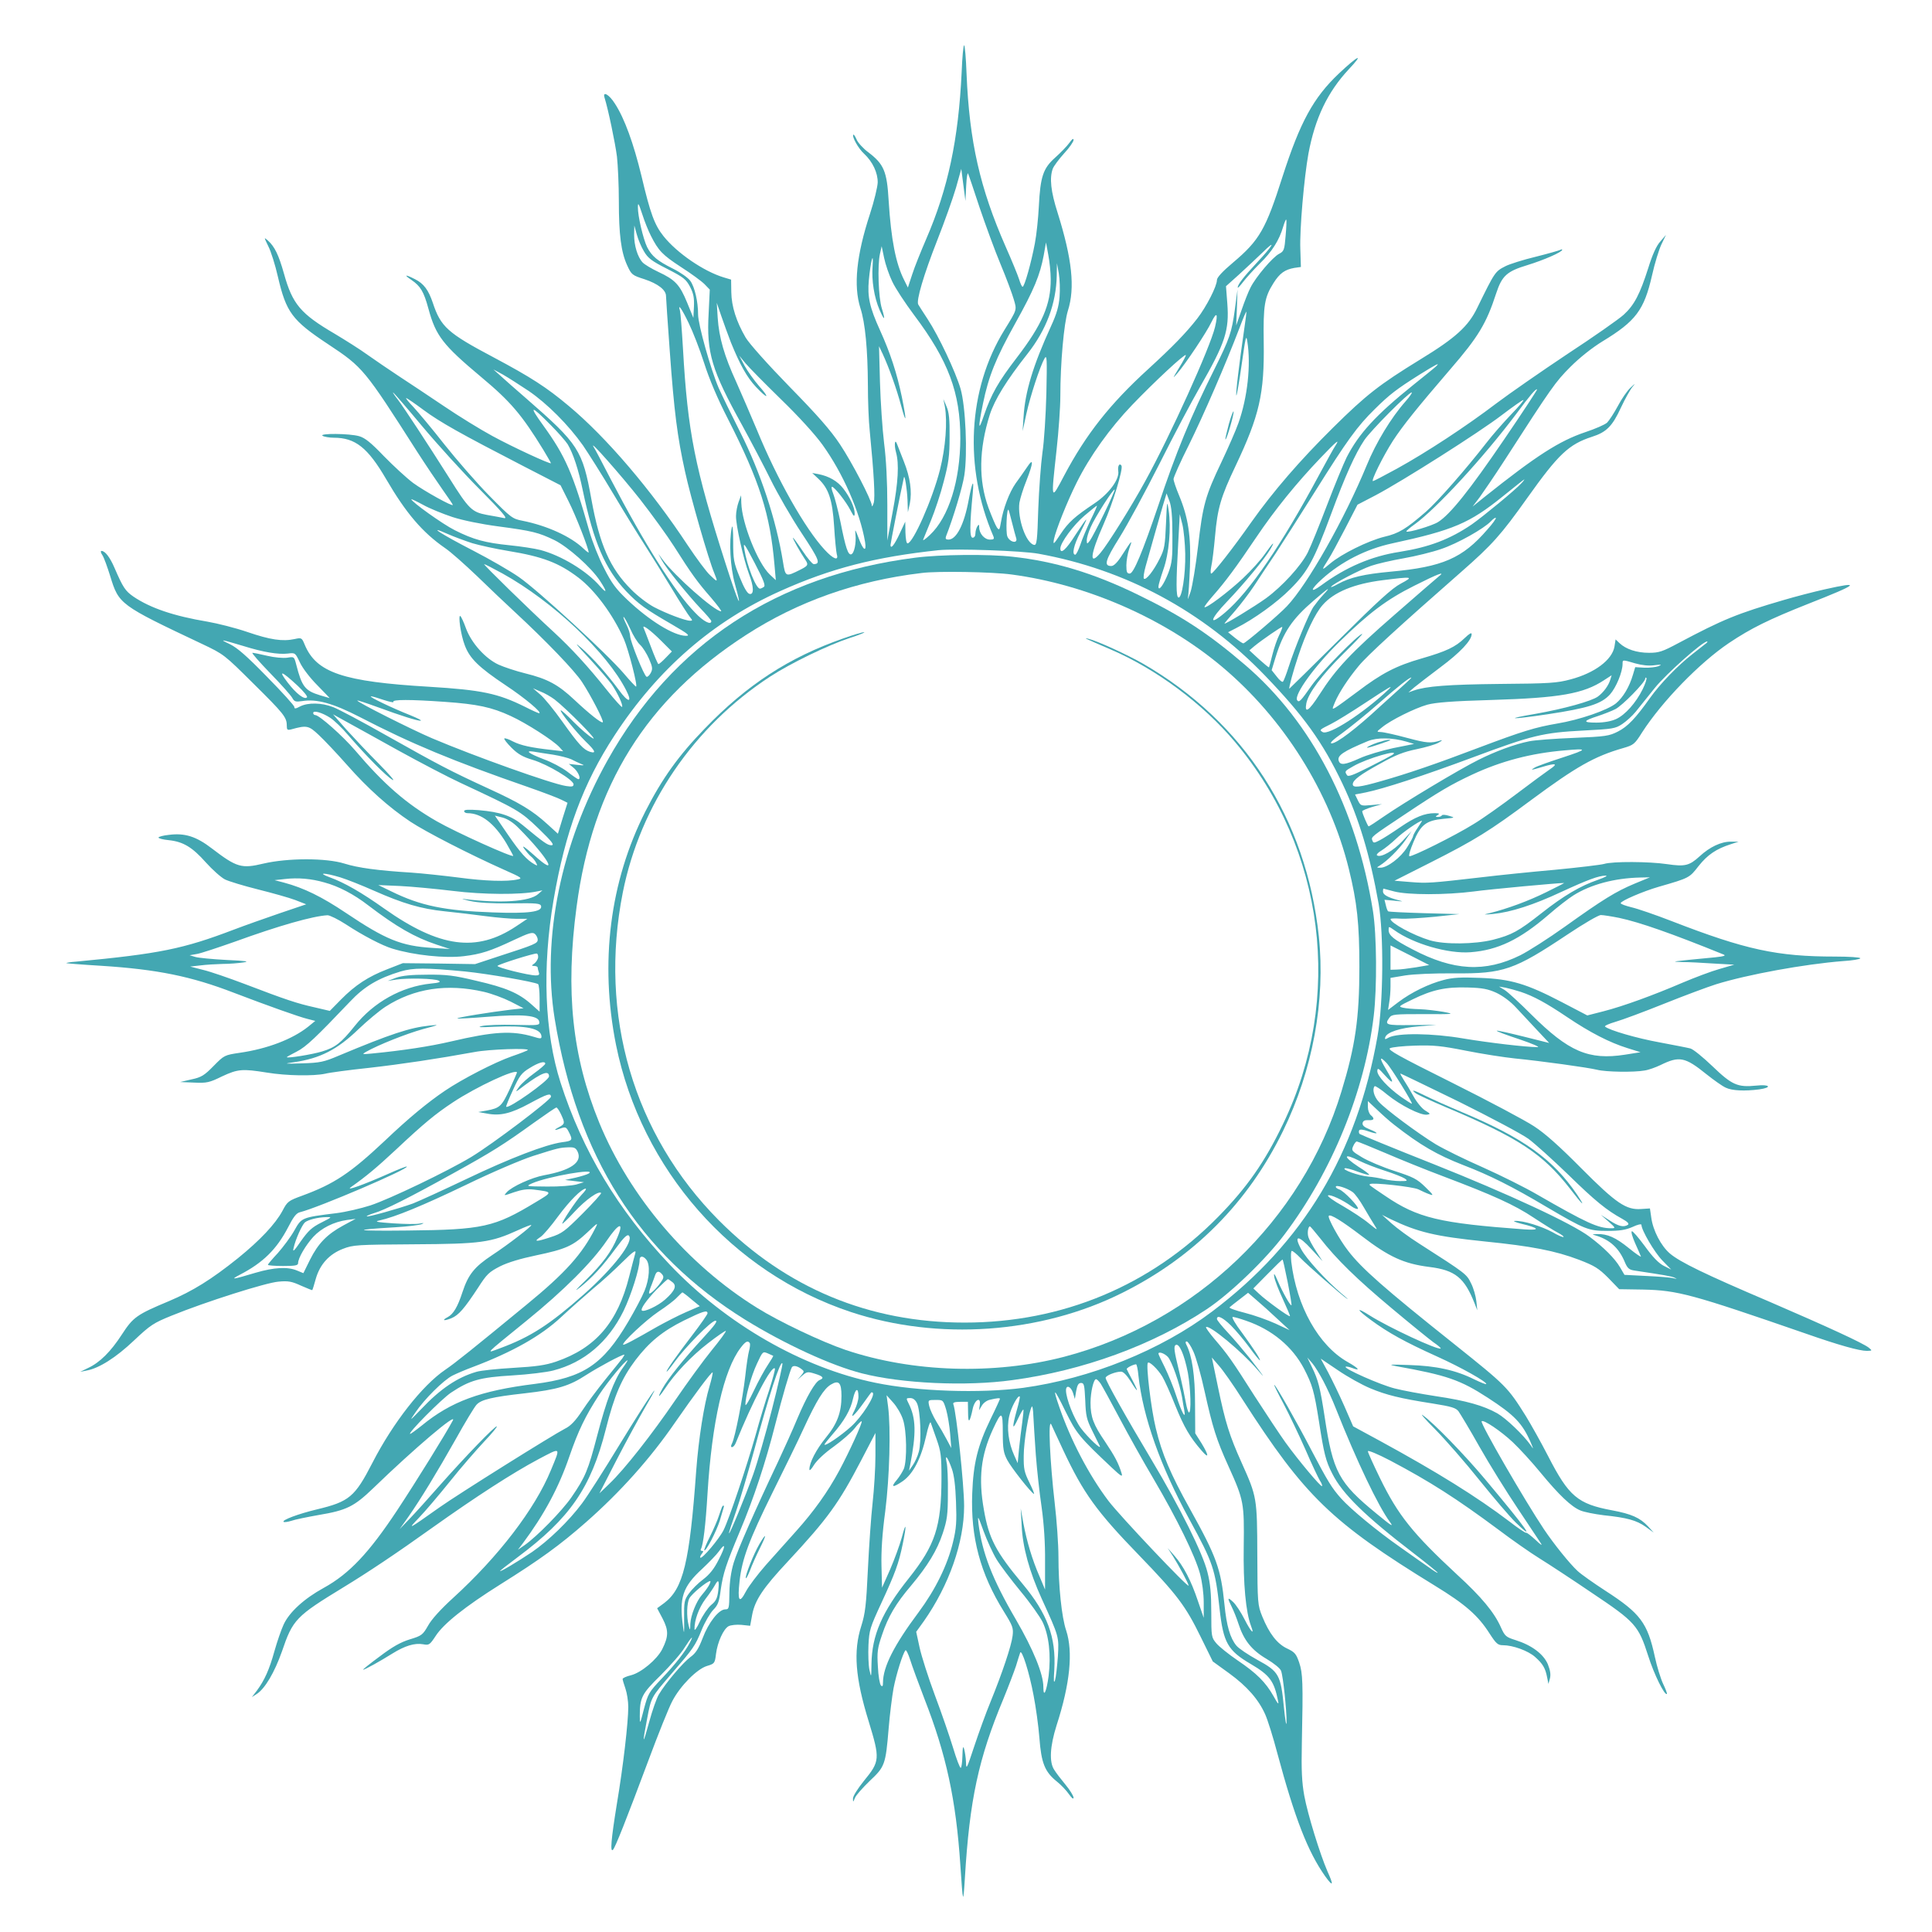 <?xml version="1.0" encoding="UTF-8"?> <svg xmlns="http://www.w3.org/2000/svg" width="304" height="304" viewBox="0 0 304 304" fill="none"><path d="M151.317 11.341C150.813 21.969 149.18 29.658 145.736 37.614C144.905 39.544 143.895 42.038 143.539 43.166L142.856 45.244L142.263 44.056C140.956 41.473 140.214 37.733 139.828 31.558C139.561 26.956 139.086 25.828 136.622 23.958C135.82 23.364 134.989 22.444 134.781 21.939C134.573 21.464 134.336 21.108 134.277 21.197C134.009 21.464 135.048 23.364 135.969 24.195C137.305 25.442 138.136 27.194 138.106 28.738C138.077 29.42 137.542 31.677 136.889 33.666C134.752 40.197 134.277 44.947 135.375 48.45C136.147 50.795 136.533 55.011 136.563 60.592C136.563 62.997 136.681 66.263 136.859 67.866C137.513 74.545 137.72 78.286 137.483 79.117C137.334 79.622 137.186 79.8 137.186 79.562C137.127 78.642 134.069 72.764 132.169 69.914C130.714 67.717 128.636 65.342 124.242 60.859C120.769 57.297 117.889 54.061 117.325 53.111C115.87 50.617 115.098 48.212 115.069 45.956L115.039 43.997L113.852 43.641C110.734 42.691 106.548 39.841 104.411 37.169C102.986 35.388 102.333 33.606 100.938 27.698C99.691 22.562 98.266 18.614 96.752 16.298C95.861 14.873 94.792 14.28 95.119 15.348C95.713 17.248 96.811 22.533 97.078 24.641C97.227 26.006 97.375 29.153 97.375 31.617C97.375 36.931 97.731 39.663 98.681 41.741C99.364 43.225 99.453 43.314 101.413 43.938C103.55 44.65 104.797 45.63 104.797 46.58C104.797 46.877 105.064 50.795 105.391 55.278C106.073 64.748 106.578 68.727 107.795 74.219C108.627 78.078 111.506 88.112 112.397 90.191C112.991 91.645 112.931 91.675 111.744 90.517C111.15 89.983 109.577 87.845 108.211 85.797C102.481 77.098 95.386 68.786 89.508 63.888C86.005 60.948 83.57 59.375 77.662 56.228C70.419 52.398 69.35 51.419 68.103 47.648C67.42 45.63 66.678 44.62 65.312 43.938C63.739 43.136 63.472 43.195 64.749 44.056C66.174 45.036 66.678 45.867 67.42 48.598C68.578 52.844 69.677 54.269 75.703 59.316C80.334 63.175 82.116 65.283 85.47 70.745C86.124 71.844 86.688 72.794 86.688 72.883C86.688 73.12 80.75 70.389 77.484 68.608C75.614 67.598 72.141 65.461 69.825 63.888C67.48 62.314 64.333 60.206 62.819 59.227C61.334 58.247 59.108 56.733 57.891 55.872C56.673 54.981 54.298 53.497 52.666 52.517C47.292 49.37 46.016 47.856 44.68 43.047C43.849 40.108 43.225 38.801 42.127 37.822C41.503 37.288 41.533 37.317 42.216 38.742C42.631 39.544 43.314 41.711 43.73 43.551C45.036 49.163 45.956 50.409 51.656 54.18C57.119 57.801 57.356 58.098 65.58 70.983C66.975 73.15 68.816 75.881 69.677 77.098C70.537 78.316 71.25 79.355 71.25 79.444C71.25 79.77 66.767 77.276 65.016 76C63.947 75.198 61.898 73.298 60.414 71.784C58.366 69.647 57.445 68.905 56.525 68.638C55.011 68.192 50.112 68.162 50.766 68.578C51.003 68.727 51.805 68.875 52.517 68.875C55.902 68.875 57.861 70.419 60.77 75.406C63.888 80.75 66.47 83.778 70.033 86.242C70.924 86.836 73.18 88.855 75.08 90.666C76.98 92.506 79.652 95.059 81.047 96.336C85.886 100.819 90.428 105.539 91.586 107.32C92.952 109.398 95.059 113.466 94.852 113.644C94.644 113.852 92.744 112.337 90.369 110.111C87.845 107.736 86.153 106.816 82.65 105.955C81.195 105.598 79.325 104.975 78.464 104.589C76.386 103.639 74.189 101.205 73.328 98.889C72.972 97.88 72.556 97.019 72.438 96.93C72.052 96.692 72.497 99.898 73.12 101.502C73.892 103.609 75.347 105.005 79.562 107.825C82.531 109.784 85.441 112.219 84.817 112.219C84.698 112.219 83.689 111.773 82.591 111.209C78.345 109.102 75.792 108.567 67.539 108.062C53.942 107.261 49.786 105.836 47.945 101.442C47.5 100.344 47.441 100.314 46.372 100.552C44.442 100.967 42.513 100.67 38.95 99.453C37.05 98.8 34.2 98.088 32.656 97.82C27.342 96.93 23.661 95.683 20.989 93.872C19.712 92.981 19.356 92.447 18.02 89.359C17.308 87.697 16.536 86.688 15.972 86.688C15.794 86.688 15.853 86.984 16.12 87.37C16.358 87.727 16.892 89.211 17.337 90.636C18.703 95.089 18.792 95.178 31.795 101.323C35.239 102.956 35.298 103.016 39.841 107.528C44.68 112.308 45.125 112.872 45.125 114.178C45.125 114.831 45.214 114.92 45.808 114.772C48.272 114.089 48.569 114.148 50.172 115.662C51.033 116.464 53.022 118.572 54.595 120.353C57.891 124.094 61.186 127.033 64.57 129.289C66.945 130.862 73.744 134.366 79.384 136.889C82.086 138.077 82.264 138.225 81.463 138.373C79.8 138.759 76.327 138.641 72.111 138.077C69.766 137.78 66.441 137.423 64.719 137.305C59.464 136.978 56.347 136.562 54.18 135.88C51.33 134.989 45.303 134.989 41.474 135.88C38 136.711 37.258 136.503 33.339 133.505C30.875 131.605 29.064 131.041 26.57 131.367C25.68 131.456 24.938 131.664 24.938 131.783C24.938 131.931 25.65 132.109 26.541 132.198C28.827 132.436 30.252 133.297 32.389 135.702C33.428 136.859 34.764 138.047 35.388 138.373C35.981 138.67 38.327 139.383 40.583 139.947C42.839 140.511 45.481 141.253 46.431 141.609L48.183 142.292L44.056 143.687C41.8 144.459 38.534 145.617 36.812 146.27C28.797 149.328 25.086 150.07 11.934 151.317C11.044 151.377 10.391 151.495 10.45 151.555C10.48 151.584 12.973 151.792 15.972 151.97C24.7 152.534 30.044 153.603 36.812 156.216C42.245 158.294 47.025 159.986 48.331 160.312L49.608 160.639L48.48 161.559C46.016 163.519 42.067 165.033 37.733 165.656C35.328 166.012 35.269 166.042 33.606 167.734C32.152 169.219 31.677 169.516 30.133 169.842L28.352 170.258L30.549 170.347C32.538 170.436 32.953 170.347 34.942 169.367C37.436 168.209 38.119 168.15 42.008 168.773C45.066 169.278 49.311 169.337 51.152 168.952C51.834 168.773 54.952 168.358 58.039 168.031C63.264 167.437 68.786 166.606 74.664 165.537C76.95 165.092 83.422 164.884 83.036 165.241C82.947 165.33 81.819 165.775 80.513 166.22C77.87 167.141 72.734 169.783 69.974 171.653C67.302 173.464 64.303 175.928 60.592 179.461C55.13 184.597 52.606 186.289 47.5 188.159C45.392 188.931 45.214 189.05 44.442 190.534C43.314 192.612 40.939 195.136 37.466 197.956C33.25 201.341 30.311 203.152 26.6 204.725C21.494 206.862 20.959 207.248 19.178 209.98C17.427 212.681 15.705 214.403 13.834 215.264L12.617 215.858L13.656 215.65C15.586 215.294 18.228 213.631 21.078 210.93C23.691 208.466 24.166 208.169 27.016 207.011C32.419 204.814 41.889 201.816 43.819 201.667C45.362 201.519 45.927 201.637 47.352 202.291C48.302 202.706 49.103 203.033 49.133 203.003C49.192 202.944 49.43 202.142 49.697 201.192C50.35 198.936 51.805 197.333 53.972 196.502C55.575 195.878 56.169 195.848 65.164 195.789C75.674 195.73 77.217 195.522 81.522 193.562C82.62 193.058 83.541 192.702 83.6 192.761C83.749 192.909 79.948 195.848 77.455 197.481C74.634 199.352 73.684 200.539 72.764 203.33C72.022 205.616 71.339 206.773 70.448 207.248C69.439 207.783 69.825 207.902 71.013 207.427C72.17 206.952 73.061 205.912 75.228 202.617C76.594 200.48 76.95 200.153 78.672 199.262C79.919 198.639 81.908 198.045 84.312 197.541C89.003 196.561 90.131 196.056 92.388 193.948C94.08 192.345 94.169 192.286 93.664 193.266C91.616 197.333 88.944 200.302 82.858 205.289C74.338 212.295 71.636 214.462 70.062 215.531C66.441 217.995 61.839 223.873 58.603 230.167C55.842 235.541 54.952 236.283 49.875 237.5C46.906 238.212 44.324 239.192 44.62 239.459C44.709 239.548 45.244 239.489 45.808 239.311C46.372 239.103 48.302 238.717 50.112 238.391C54.566 237.648 55.724 237.055 58.752 234.145C65.224 227.881 71.992 222.152 71.25 223.517C70.181 225.536 65.55 233.017 62.492 237.648C58.069 244.328 54.981 247.623 50.944 249.85C47.856 251.542 45.511 253.68 44.62 255.639C44.264 256.411 43.611 258.281 43.195 259.766C42.364 262.764 41.622 264.367 40.434 266L39.633 267.039L40.375 266.564C41.711 265.703 43.195 263.15 44.353 259.884C46.075 254.808 46.55 254.333 54.091 249.731C57.891 247.416 62.433 244.387 68.073 240.35C74.961 235.452 80.661 231.77 84.728 229.603C88.35 227.703 88.231 227.584 86.688 231.325C84.164 237.47 78.405 244.952 71.309 251.423C69.38 253.175 67.895 254.808 67.361 255.787C66.53 257.242 66.352 257.391 64.481 257.955C63.027 258.4 61.72 259.142 59.731 260.656C58.188 261.784 57.03 262.734 57.119 262.734C57.416 262.734 59.85 261.369 61.75 260.181C63.709 258.964 65.253 258.489 66.589 258.727C67.509 258.905 67.628 258.816 68.549 257.42C69.795 255.491 73.18 252.789 78.761 249.286C84.966 245.397 88.053 243.17 92.209 239.519C97.612 234.769 102.333 229.484 106.192 223.873C109.191 219.539 111.981 215.798 112.13 215.947C112.189 216.006 111.981 216.986 111.655 218.084C110.764 221.053 109.933 226.337 109.547 231.414C108.508 245.872 107.498 249.969 104.53 252.225L103.402 253.056L104.263 254.689C105.213 256.53 105.213 257.48 104.203 259.498C103.372 261.131 100.908 263.18 99.305 263.595C98.562 263.773 97.969 264.041 97.969 264.189C97.969 264.337 98.177 265.02 98.414 265.703C98.652 266.386 98.859 267.692 98.859 268.583C98.859 270.987 98.058 277.964 97.049 283.931C96.158 289.453 95.98 291.561 96.455 291.056C96.811 290.7 98.562 286.277 102.036 276.984C103.58 272.828 105.272 268.612 105.806 267.633C107.053 265.258 109.666 262.616 111.239 262.141C112.427 261.784 112.486 261.725 112.664 260.241C112.902 258.37 113.852 256.292 114.653 255.877C115.009 255.698 115.9 255.609 116.642 255.669L118.038 255.817L118.364 254.036C118.809 251.78 120.056 249.88 123.916 245.753C130.298 238.895 131.991 236.52 135.523 229.752L137.75 225.477V229.039C137.75 230.998 137.542 234.323 137.305 236.461C137.067 238.569 136.741 243.289 136.563 246.941C136.295 252.611 136.147 253.858 135.523 255.847C134.247 259.825 134.573 264.011 136.681 270.839C138.492 276.777 138.463 277.133 135.939 280.22C134.959 281.437 134.188 282.655 134.217 283.011C134.217 283.605 134.247 283.605 134.514 282.922C134.663 282.506 135.731 281.319 136.83 280.25C139.234 277.994 139.353 277.697 139.828 271.967C140.006 269.8 140.363 266.95 140.6 265.644C141.045 263.358 142.055 260.181 142.47 259.677C142.589 259.558 142.916 260.241 143.213 261.161C143.509 262.111 144.519 264.872 145.469 267.336C148.883 276.064 150.427 283.159 151.109 293.461C151.525 299.636 151.555 299.755 151.822 295.539C152.564 283.189 153.959 276.717 157.878 267.336C158.68 265.377 159.57 263.031 159.867 262.141C160.134 261.25 160.431 260.3 160.52 260.062C160.758 259.38 161.945 263.091 162.628 266.742C162.984 268.553 163.4 271.552 163.548 273.452C163.845 277.43 164.409 278.795 166.28 280.309C166.963 280.844 167.823 281.764 168.209 282.328C168.655 282.952 168.922 283.159 168.922 282.862C168.922 282.595 168.358 281.675 167.675 280.844C166.963 279.983 166.161 278.944 165.894 278.498C165.063 277.281 165.211 274.787 166.25 271.492C168.388 264.902 168.863 259.914 167.764 256.559C167.052 254.481 166.547 249.553 166.547 244.952C166.547 243.052 166.28 239.222 165.953 236.461C165.211 230.019 164.884 223.072 165.419 224.141C165.597 224.556 166.488 226.427 167.348 228.297C170.466 234.917 172.514 237.797 179.223 244.714C185.22 250.919 186.556 252.7 188.931 257.569L190.831 261.428L193.414 263.298C196.234 265.347 198.045 267.425 199.084 269.77C199.47 270.631 200.331 273.362 200.984 275.856C203.745 286.128 205.794 291.383 208.525 295.242C209.772 296.964 209.891 296.697 208.881 294.47C207.694 291.739 205.764 285.475 205.23 282.566C204.844 280.428 204.755 278.587 204.844 274.312C205.052 264.694 204.992 263.298 204.428 261.606C203.953 260.241 203.745 259.973 202.558 259.409C200.955 258.667 199.708 257.034 198.609 254.333C197.897 252.552 197.867 252.284 197.838 244.625C197.808 235.719 197.778 235.511 195.373 230.167C193.444 225.862 192.82 223.873 191.663 218.322L190.683 213.602L191.781 214.878C192.405 215.561 194.097 217.966 195.522 220.222C205.319 235.481 209.505 239.519 225.803 249.523C230.553 252.433 232.572 254.184 234.383 257.034C235.422 258.637 235.689 258.875 236.491 258.875C238.034 258.875 240.439 259.736 241.538 260.716C242.755 261.784 243.17 262.497 243.438 263.922L243.645 264.961L243.883 264.1C244.031 263.506 243.942 262.853 243.556 261.873C242.873 260.27 241.033 258.875 238.48 258.073C236.966 257.598 236.788 257.45 236.164 256.055C235.125 253.709 233.106 251.275 229.277 247.772C222.3 241.3 219.984 238.42 217.134 232.572C216.095 230.434 215.234 228.534 215.234 228.356C215.234 228.148 216.808 228.802 218.738 229.811C225.031 233.136 229.158 235.778 235.719 240.647C237.916 242.309 240.855 244.358 242.25 245.219C243.645 246.08 247.356 248.514 250.503 250.652C257.331 255.223 257.806 255.758 259.35 260.567C260.27 263.477 261.963 266.891 262.289 266.534C262.348 266.475 262.081 265.762 261.695 264.961C261.309 264.13 260.716 262.23 260.389 260.686C259.231 255.342 258.103 253.858 252.641 250.325C250.77 249.108 248.781 247.712 248.217 247.178C246.97 246.02 244.506 242.962 242.933 240.617C239.934 236.134 232.869 223.933 233.136 223.636C233.433 223.339 236.134 225.15 238.034 226.931C239.103 227.941 241.063 230.078 242.398 231.711C245.308 235.244 247.238 237.084 248.692 237.678C249.256 237.916 250.889 238.242 252.314 238.42C256.025 238.806 257.509 239.222 258.934 240.231L260.211 241.152L259.32 240.172C258.044 238.806 256.678 238.212 253.65 237.648C248.247 236.639 246.852 235.452 243.616 229.158C242.488 226.961 240.884 224.111 240.083 222.805C237.233 218.262 236.995 218.025 228.861 211.523C217.788 202.706 214.255 199.589 212.117 196.798C210.752 195.047 208.822 191.544 209.089 191.306C209.356 191.009 211.167 192.137 214.255 194.483C218.559 197.778 220.905 198.847 224.883 199.352C228.98 199.856 230.434 201.044 232.038 205.111L232.453 206.18L232.305 204.755C232.216 203.953 231.859 202.677 231.473 201.934C230.761 200.48 230.761 200.45 223.339 195.7C221.736 194.691 219.777 193.236 218.945 192.494L217.461 191.158L218.767 191.811C223.102 193.889 225.803 194.542 233.641 195.344C241.003 196.086 244.684 196.798 248.455 198.223C250.919 199.173 251.542 199.559 253.056 201.073L254.778 202.855L258.548 202.914C263.981 203.033 266.178 203.627 284.109 209.831C289.364 211.672 292.57 212.562 293.758 212.562C294.619 212.533 294.619 212.533 294.055 212.058C293.105 211.316 287.613 208.792 278.469 204.844C268.227 200.48 264.338 198.58 262.764 197.244C261.369 196.056 260.092 193.622 259.825 191.573L259.617 190.148L258.252 190.237C255.877 190.416 254.303 189.347 248.781 183.795C245.397 180.381 243.111 178.333 241.359 177.205C239.964 176.284 234.205 173.227 228.505 170.377C220.103 166.191 218.292 165.181 218.708 164.944C219.005 164.766 220.786 164.587 222.656 164.528C225.536 164.439 226.783 164.558 230.672 165.33C233.195 165.834 236.669 166.369 238.361 166.547C242.577 166.962 249.85 167.972 251.305 168.328C252.7 168.684 257.123 168.744 258.756 168.447C259.409 168.358 260.538 167.942 261.28 167.586C264.248 166.131 265.139 166.309 268.523 169.041C269.681 169.961 271.017 170.911 271.552 171.148C272.531 171.623 274.52 171.712 276.806 171.416C278.914 171.119 278.498 170.584 276.331 170.822C273.392 171.119 272.502 170.703 269.444 167.764C267.959 166.339 266.386 165.062 265.97 164.973C265.525 164.855 263.358 164.439 261.161 164.023C257.539 163.37 253.175 162.094 252.552 161.53C252.433 161.411 253.175 161.084 254.184 160.787C255.223 160.491 258.667 159.214 261.844 157.937C265.02 156.661 268.702 155.295 270.008 154.88C274.966 153.336 283.931 151.703 289.988 151.228C291.472 151.139 292.719 150.931 292.719 150.783C292.719 150.634 290.938 150.516 288.77 150.516C279.627 150.516 274.669 149.447 263.031 144.934C260.508 143.955 257.658 142.975 256.738 142.767C255.788 142.53 255.016 142.262 255.016 142.114C255.016 141.758 258.548 140.244 261.013 139.531C265.852 138.136 265.822 138.136 267.277 136.266C268.672 134.514 270.038 133.564 272.383 132.822L273.57 132.436H272.383C270.839 132.406 269.028 133.267 267.425 134.752C265.792 136.236 265.109 136.384 262.289 135.969C259.469 135.553 253.739 135.523 252.403 135.939C251.869 136.087 248.395 136.503 244.684 136.859C240.973 137.186 235.748 137.72 233.047 138.047C225.061 138.967 224.586 138.997 221.944 138.789L219.42 138.581L225.12 135.702C232.156 132.139 234.353 130.773 240.944 125.875C248.009 120.65 250.859 119.017 255.402 117.711C257.034 117.236 257.213 117.117 258.4 115.217C261.547 110.348 267.425 104.292 272.056 101.175C275.559 98.83 278.35 97.464 284.555 95C292.481 91.883 293.016 91.408 287.078 92.744C285.356 93.13 282.506 93.872 280.695 94.406C273.363 96.544 271.106 97.464 264.13 101.175C261.577 102.541 261.042 102.719 259.469 102.719C257.539 102.719 255.847 102.155 254.838 101.205L254.214 100.611L254.036 101.739C253.68 103.817 250.948 105.895 247.119 106.905C245.011 107.469 243.853 107.558 236.016 107.617C227.792 107.706 224.408 107.973 222.448 108.656L221.617 108.953L222.508 108.181C223.013 107.766 224.853 106.341 226.634 105.005C229.752 102.689 231.563 100.759 231.563 99.78C231.563 99.483 231.206 99.691 230.464 100.403C228.98 101.828 227.584 102.481 223.695 103.609C219.658 104.767 217.402 105.955 213.602 108.834C211.969 110.052 210.395 111.209 210.098 111.358C209.594 111.655 209.594 111.595 210.039 110.527C210.692 108.983 212.147 106.756 213.809 104.767C215.116 103.164 220.281 98.444 229.93 89.983C234.798 85.708 236.164 84.194 240.32 78.345C245.219 71.458 246.852 69.914 250.503 68.727C252.759 68.014 253.709 67.064 255.045 64.155C255.698 62.759 256.53 61.275 256.886 60.859C257.391 60.266 257.331 60.295 256.589 60.978C256.055 61.453 255.164 62.759 254.57 63.888C253.977 64.986 253.205 66.173 252.878 66.5C252.522 66.826 251.008 67.48 249.494 67.984C245.338 69.38 241.745 71.695 233.552 78.227L231.711 79.711L232.839 78.227C233.433 77.395 235.184 74.842 236.698 72.497C244.18 60.889 244.744 60.087 247.119 57.712C248.573 56.258 250.563 54.684 252.166 53.705C257.391 50.528 258.697 48.806 259.944 43.344C260.359 41.473 261.042 39.247 261.428 38.445L262.141 36.961L261.25 38C260.627 38.683 260.003 40.078 259.35 42.186C258.044 46.283 257.153 48.005 255.491 49.519C254.748 50.202 250.77 52.992 246.644 55.694C242.547 58.425 237.5 61.928 235.452 63.472C230.731 67.064 224.438 71.191 219.806 73.744C217.847 74.812 216.155 75.703 216.036 75.703C215.68 75.703 217.639 71.755 219.183 69.35C220.756 66.945 222.953 64.214 228.208 58.098C232.602 53.022 233.878 50.914 235.422 46.164C236.342 43.373 237.114 42.691 240.35 41.711C242.873 40.939 245.813 39.663 245.813 39.306C245.813 39.217 245.694 39.217 245.545 39.306C245.397 39.395 243.645 39.9 241.627 40.405C239.638 40.88 237.53 41.562 236.936 41.859C235.244 42.72 235.244 42.72 232.453 48.42C231.058 51.33 229.039 53.17 223.488 56.555C217.016 60.533 214.997 62.106 209.742 67.302C204.577 72.408 200.361 77.276 196.888 82.175C194.038 86.242 190.891 90.25 190.594 90.25C190.445 90.25 190.475 89.745 190.594 89.122C190.742 88.528 191.009 86.361 191.188 84.372C191.573 79.948 192.108 78.167 194.423 73.298C198.164 65.401 198.966 61.958 198.847 53.883C198.758 48.005 198.966 46.788 200.391 44.531C201.37 42.987 202.172 42.423 203.656 42.156L204.695 42.008L204.606 39.188C204.488 36.07 205.2 27.936 205.883 24.166C206.922 18.614 208.881 14.488 212.236 10.895C214.73 8.253 213.75 8.669 210.663 11.578C206.655 15.378 204.577 19.208 201.816 27.758C199.173 36.07 198.194 37.792 194.008 41.325C192.345 42.72 191.484 43.67 191.484 44.056C191.484 45.036 189.822 48.272 188.397 50.112C186.616 52.398 184.538 54.536 180.678 58.069C174.652 63.561 170.881 68.341 167.438 74.842C165.33 78.85 165.359 78.909 166.25 70.805C166.577 67.866 166.844 64.066 166.844 62.344C166.844 57.119 167.408 50.914 168.031 48.895C169.189 45.273 168.684 40.731 166.428 33.517C165.33 30.103 165.122 27.995 165.656 26.541C165.834 26.095 166.636 25.026 167.438 24.136C168.269 23.245 168.922 22.295 168.922 22.028C168.922 21.701 168.684 21.88 168.269 22.473C167.883 23.008 166.873 24.047 166.042 24.789C164.142 26.481 163.697 27.758 163.459 32.508C163.37 34.289 163.103 36.901 162.836 38.297C162.272 41.295 161.203 45.125 160.906 45.125C160.788 45.125 160.55 44.591 160.342 43.908C160.134 43.255 159.184 40.939 158.234 38.801C154.197 29.598 152.534 22.325 152.089 11.637C152 9.173 151.822 7.125 151.703 7.125C151.584 7.125 151.406 9.025 151.317 11.341ZM152.03 29.242C152.089 27.936 152.238 27.075 152.327 27.312C152.445 27.55 153.247 29.955 154.138 32.656C155.058 35.358 156.513 39.366 157.433 41.562C158.353 43.759 159.273 46.253 159.511 47.084C160.016 48.806 160.075 48.628 158.027 51.953C152.297 61.245 151.644 73.566 156.305 84.372C156.483 84.817 156.364 84.906 155.77 84.906C154.909 84.906 154.078 83.956 154.078 82.977C154.078 82.501 154.019 82.472 153.781 82.828C153.633 83.066 153.484 83.57 153.484 83.927C153.484 84.342 153.306 84.609 153.039 84.609C152.564 84.609 152.564 82.709 153.069 77.514C153.277 75.198 152.98 75.763 152.416 78.701C151.703 82.561 150.486 84.906 149.239 84.906C148.823 84.906 148.734 84.758 148.853 84.401C150.041 81.373 151.466 76.594 151.733 74.812C152.267 71.398 151.941 63.917 151.139 61.156C150.338 58.455 147.725 52.903 145.973 50.231C145.261 49.133 144.578 48.094 144.489 47.916C144.133 47.322 145.35 43.225 147.458 37.852C148.616 34.913 149.952 31.172 150.427 29.539L151.258 26.57L151.584 29.094L151.911 31.617L152.03 29.242ZM102.422 37.109C103.609 39.455 104.233 40.108 107.142 42.008C108.716 43.017 110.378 44.234 110.853 44.709L111.684 45.57L111.506 49.281C111.15 55.516 111.981 58.247 116.761 66.886C118.127 69.38 120.145 73.209 121.244 75.436C122.342 77.662 124.539 81.492 126.142 83.897C128.933 88.112 129.17 88.736 128.042 88.766C127.834 88.766 127.033 87.816 126.291 86.688C125.519 85.53 124.836 84.609 124.777 84.609C124.628 84.609 125.934 86.925 126.677 88.023C127.241 88.855 127.181 89.003 125.964 89.626C123.589 90.814 123.589 90.814 123.203 88.409C122.134 81.789 119.67 74.338 116.464 67.984C115.098 65.283 113.584 62.166 113.08 61.038C111.833 58.128 109.844 51.062 109.844 49.489C109.844 47.441 109.309 45.155 108.627 44.205C108.27 43.7 107.083 42.869 105.895 42.275C103.402 41.028 102.57 40.316 101.828 38.891C101.205 37.614 100.344 33.933 100.373 32.597C100.373 31.795 100.492 31.973 101.056 33.695C101.413 34.823 102.036 36.367 102.422 37.109ZM202.291 37.109C202.113 39.336 202.023 39.544 201.281 39.93C200.272 40.434 197.6 43.581 196.769 45.244C196.413 45.926 195.789 47.53 195.344 48.836L194.513 51.211L194.631 48.391L194.72 45.57L194.305 48.688C193.8 52.339 193.503 53.23 191.039 58.188C187.388 65.491 185.013 71.25 182.252 79.562C179.788 86.836 178.363 90.25 177.769 90.25C177.323 90.25 177.234 90.013 177.234 88.944C177.234 88.231 177.442 87.073 177.68 86.361C178.244 84.817 178.155 84.876 176.641 87.222C175.839 88.498 175.275 89.062 174.859 89.062C173.642 89.062 173.909 88.172 176.136 84.609C177.383 82.62 180.203 77.395 182.459 72.942C184.686 68.489 187.536 63.116 188.753 61.008C192.791 53.972 193.444 52.013 193.117 47.737L192.909 45.036L194.928 43.225C196.027 42.216 197.719 40.642 198.669 39.722C200.955 37.466 200.302 38.653 197.748 41.355C195.67 43.581 194.75 44.769 194.75 45.244C194.75 45.392 195.136 44.977 195.611 44.353C196.086 43.73 197.273 42.423 198.253 41.444C200.123 39.633 201.281 37.822 201.905 35.684C202.113 35.002 202.32 34.497 202.38 34.556C202.469 34.616 202.409 35.773 202.291 37.109ZM101.323 39.544C101.947 40.612 102.511 41.058 104.975 42.305C107.588 43.641 107.944 43.938 108.597 45.155C109.131 46.223 109.25 46.877 109.191 48.272L109.102 50.023L108.122 47.619C106.964 44.798 106.252 44.026 103.58 42.78C102.511 42.275 101.383 41.592 101.116 41.295C100.314 40.434 99.78 38.623 99.78 36.961L99.809 35.477L100.195 36.872C100.403 37.673 100.908 38.861 101.323 39.544ZM165.33 43.938C165.359 47.886 163.994 51.062 159.986 56.288C157.047 60.117 155.978 62.017 154.82 65.372C153.93 68.014 153.87 67.42 154.672 63.502C155.563 59.197 156.661 56.436 159.748 50.884C162.747 45.511 163.638 43.284 164.231 40.167L164.588 38.148L164.944 40.078C165.152 41.147 165.33 42.869 165.33 43.938ZM140.392 44.294C140.867 45.333 142.441 47.708 143.836 49.578C149.239 56.763 151.109 61.809 151.109 68.994C151.08 75.614 149.298 81.373 146.33 84.164C145.647 84.817 145.172 85.144 145.261 84.906C145.35 84.669 145.914 83.273 146.508 81.848C147.102 80.394 148.022 77.662 148.497 75.763C149.269 72.853 149.417 71.695 149.417 68.727C149.447 66.025 149.328 64.867 148.942 63.977L148.438 62.789L148.675 63.977C149.091 66.381 148.794 70.389 147.903 73.922C146.716 78.583 143.658 85.5 142.797 85.5C142.619 85.5 142.5 84.728 142.47 83.778L142.441 82.086L141.58 83.927C140.748 85.737 140.125 86.509 140.125 85.737C140.125 85.47 141.58 78.078 142.233 75.109C142.352 74.605 142.738 77.039 142.797 78.672L142.856 80.602L143.153 79.266C143.539 77.366 143.213 75.109 142.233 72.645C141.758 71.458 141.283 70.241 141.164 69.914C140.808 68.905 140.659 69.944 140.986 71.161C141.491 72.972 141.342 75.852 140.452 80.602L139.62 85.055V79.414C139.62 75.881 139.442 72.259 139.116 69.766C138.848 67.569 138.552 63.205 138.463 60.117L138.314 54.477L138.878 55.664C139.858 57.772 141.105 61.245 141.788 63.828C142.648 66.975 142.678 66.292 141.906 62.462C141.134 58.752 140.095 55.545 138.463 51.953C136.83 48.361 136.473 46.698 136.711 44.086C136.978 41.176 137.483 39.217 137.305 41.859C137.127 44.145 137.542 46.758 138.403 48.776C139.175 50.558 139.353 50.439 138.759 48.539C138.225 46.877 138.047 41.77 138.463 39.93L138.73 38.742L139.116 40.583C139.323 41.592 139.888 43.255 140.392 44.294ZM166.725 46.698C166.606 48.183 166.28 49.37 165.389 51.3C162.539 57.534 161.292 61.661 161.055 65.609L160.906 67.836L161.5 65.105C162.123 62.284 163.638 57.683 164.35 56.406C164.736 55.753 164.766 56.377 164.647 61.898C164.558 65.312 164.291 69.528 164.023 71.25C163.786 72.972 163.489 76.95 163.37 80.097C163.222 85.084 163.133 85.826 162.717 85.737C161.441 85.5 160.075 81.552 160.402 79.117C160.52 78.434 160.995 76.891 161.5 75.644C162.628 72.764 162.658 71.903 161.589 73.536C161.114 74.219 160.342 75.347 159.808 76.059C158.828 77.455 157.848 80.008 157.492 82.205C157.284 83.422 157.225 83.481 156.869 83.006C156.661 82.709 156.067 81.314 155.533 79.889C153.959 75.555 154.019 70.745 155.741 65.253C156.513 62.878 158.353 59.88 161.678 55.664C164.647 51.894 166.191 47.767 166.28 43.344L166.309 41.414L166.606 43.047C166.755 43.938 166.814 45.6 166.725 46.698ZM115.009 53.883C116.434 57.386 117.533 59.375 118.958 60.889C120.828 62.878 121.214 62.73 119.433 60.741C118.661 59.85 117.622 58.395 117.147 57.534L116.316 55.961L117.295 57.148C117.83 57.801 120.353 60.355 122.906 62.848C125.697 65.55 128.28 68.4 129.408 69.973C132.644 74.456 135.316 80.572 136.117 85.263C136.384 86.955 135.82 86.628 135.108 84.669C134.573 83.273 134.514 83.155 134.603 84.045C134.752 85.411 134.425 87.044 133.95 87.222C133.445 87.37 133.059 86.213 132.258 82.175C131.872 80.275 131.338 78.256 131.1 77.662C130.863 77.069 130.773 76.594 130.922 76.594C131.278 76.594 133.119 78.909 133.831 80.305C134.336 81.284 134.455 81.373 134.484 80.809C134.484 79.859 133.742 78.227 132.703 76.891C131.783 75.703 130.447 74.931 128.784 74.605L127.805 74.427L128.784 75.347C130.388 76.861 130.981 78.612 131.248 82.798C131.367 84.847 131.575 86.836 131.664 87.192C132.02 88.32 131.13 87.994 129.764 86.509C126.677 83.184 122.283 75.406 119.106 67.658C118.127 65.312 116.642 61.898 115.841 60.087C113.97 56.02 113.139 53.111 112.931 50.023L112.783 47.648L113.495 49.727C113.881 50.855 114.564 52.725 115.009 53.883ZM108.359 50.825C109.013 52.161 110.111 54.981 110.794 57.119C111.595 59.642 112.902 62.73 114.534 65.906C119.552 75.763 121.184 80.928 121.867 88.914L122.075 91.289L121.125 90.398C119.225 88.588 116.731 82.323 116.642 79.117L116.613 77.93L116.227 78.969C116.019 79.533 115.811 80.542 115.811 81.195C115.781 82.65 116.998 88.023 117.83 90.25C118.631 92.328 118.661 93.605 117.948 93.456C117.592 93.397 117.058 92.477 116.405 90.844C115.455 88.528 115.366 88.053 115.366 85.203C115.366 83.481 115.277 82.472 115.158 82.977C114.683 85.173 114.891 89.181 115.633 91.853C116.939 96.573 116.167 94.911 114.178 88.706C109.339 73.595 108.211 67.984 107.469 54.922C107.291 51.894 107.083 49.192 106.994 48.895C106.608 47.619 107.291 48.598 108.359 50.825ZM195.759 51.923C195.017 57.03 194.394 62.077 194.542 62.225C194.602 62.284 194.988 60.117 195.373 57.386C195.997 52.992 196.086 52.547 196.264 53.734C196.858 57.416 196.294 62.551 194.869 66.559C194.453 67.747 193.236 70.508 192.197 72.705C189.644 78.048 189.258 79.473 188.516 85.945C188.159 88.973 187.625 92.239 187.328 93.159C187.002 94.08 186.823 94.525 186.913 94.109C187.002 93.694 187.15 91.497 187.239 89.181C187.417 84.401 186.972 81.403 185.517 77.93C185.042 76.802 184.656 75.644 184.656 75.376C184.656 75.109 185.725 72.675 187.061 70.033C189.347 65.401 192.88 57.267 195.047 51.567C195.581 50.142 196.056 49.014 196.116 49.044C196.145 49.103 195.997 50.38 195.759 51.923ZM191.188 51.448C190.416 54.684 184.181 68.489 180.173 75.763C178.066 79.622 174.266 85.708 173.167 86.984C171.327 89.181 171.534 87.251 173.642 82.501C175.127 79.147 176.759 73.773 176.463 73.269C176.166 72.794 175.839 73.298 175.958 74.13C176.166 75.436 174.473 77.692 172.217 79.206C169.07 81.314 168.12 82.175 166.873 84.045C165.775 85.708 165.686 85.767 165.834 84.876C166.131 83.422 167.913 78.939 169.397 75.97C171.475 71.784 174.652 67.361 178.125 63.739C181.628 60.087 186.378 55.664 186.586 55.872C186.645 55.931 186.17 56.852 185.517 57.891C184.508 59.553 184.448 59.672 185.22 58.781C186.556 57.237 189.852 52.309 190.623 50.676C191.455 48.984 191.692 49.281 191.188 51.448ZM225.922 57.683C225.684 57.92 224.081 59.197 222.389 60.562C216.511 65.283 213.809 68.222 211.88 71.992C211.405 72.972 210.009 76.326 208.822 79.444C207.634 82.561 206.269 85.945 205.764 86.955C204.695 89.062 201.756 92.269 199.203 94.139C197.392 95.445 192.672 98.325 192.672 98.117C192.672 98.058 193.414 97.167 194.334 96.128C195.225 95.089 196.591 93.308 197.333 92.18C198.075 91.022 199.589 88.766 200.688 87.133C201.756 85.5 204.577 81.076 206.922 77.336C211.939 69.32 213.572 67.064 216.333 64.362C218.648 62.077 219.717 61.245 223.398 58.93C226.011 57.297 226.723 56.941 225.922 57.683ZM83.184 61.513C86.094 63.502 89.448 66.856 91.734 70.092C92.566 71.309 94.733 74.723 96.514 77.722C98.295 80.72 100.522 84.312 101.442 85.737C102.363 87.162 104.233 90.191 105.628 92.477C106.994 94.763 108.359 96.87 108.597 97.138C108.983 97.612 108.983 97.672 108.597 97.672C107.825 97.672 104.856 96.544 102.927 95.534C101.917 95 100.284 93.753 99.305 92.744C95.98 89.419 94.347 85.678 93.07 78.642C91.645 70.775 91.081 69.914 82.739 62.641C81.136 61.245 79.325 59.672 78.731 59.108L77.633 58.128L79.117 58.93C79.948 59.405 81.759 60.562 83.184 61.513ZM236.639 69.201C231.236 77.128 228.178 80.958 226.278 82.145C225.328 82.739 221.528 83.867 221.291 83.63C221.231 83.57 221.795 83.066 222.597 82.501C225.981 80.067 233.433 71.992 238.598 65.105C240.706 62.255 241.686 61.097 241.864 61.275C241.923 61.305 239.578 64.897 236.639 69.201ZM66.381 67.005C68.816 69.914 72.883 74.397 75.466 76.98C79.117 80.661 79.948 81.641 79.325 81.522C78.88 81.433 77.662 81.195 76.594 81.017C74.249 80.572 73.773 80.126 70.686 75.198C67.213 69.706 63.531 64.095 62.581 62.848C62.106 62.255 61.78 61.75 61.839 61.75C61.928 61.75 63.977 64.125 66.381 67.005ZM221.172 63.145C218.886 65.728 216.511 69.647 215.056 73.209C211.553 81.7 205.764 91.942 202.498 95.386C201.252 96.722 195.938 101.234 195.641 101.234C195.522 101.234 194.928 100.848 194.334 100.373L193.236 99.483L194.513 98.83C197.333 97.405 200.955 94.792 203.063 92.655C205.794 89.923 206.773 88.112 209.445 80.898C211.702 74.783 213.275 71.339 214.67 69.261C215.68 67.747 221.647 61.75 222.122 61.75C222.27 61.75 221.855 62.373 221.172 63.145ZM66.648 64.511C69.261 66.441 72.378 68.192 82.323 73.328L88.202 76.356L89.478 78.909C90.577 81.076 92.625 86.302 92.625 86.925C92.625 87.014 92.269 86.747 91.823 86.331C89.805 84.401 86.064 82.709 82.205 81.938C80.631 81.641 80.394 81.463 76.98 77.989C75.02 76 71.844 72.348 69.914 69.914C67.984 67.45 65.787 64.838 65.045 64.036C64.303 63.264 63.798 62.641 63.917 62.641C64.036 62.641 65.253 63.472 66.648 64.511ZM237.767 65.223C236.55 66.5 234.828 68.459 233.938 69.617C230.642 73.862 226.189 78.939 224.378 80.513C221.261 83.214 220.133 83.927 217.817 84.461C215.294 85.084 211.078 87.162 209.297 88.677C207.902 89.864 207.872 89.805 209 88.053C209.416 87.43 210.603 85.203 211.672 83.155L213.602 79.414L216.452 77.93C220.667 75.703 232.75 68.044 236.313 65.312C238.034 64.006 239.548 62.938 239.697 62.938C239.845 62.938 238.984 63.977 237.767 65.223ZM86.628 66.856C87.816 68.044 89.033 69.439 89.33 69.914C90.191 71.369 91.022 73.862 91.705 77.188C93.427 85.381 95.208 89.508 98.533 93.041C100.433 95.03 101.531 95.831 105.747 98.266C108.3 99.75 108.656 100.047 107.914 100.047C106.014 100.017 102.184 97.672 98.681 94.347C96.93 92.684 96.217 91.734 95.059 89.419C94.228 87.845 93.219 85.263 92.773 83.719C90.161 74.486 88.974 71.784 85.5 66.975C83.125 63.709 83.481 63.65 86.628 66.856ZM210.128 70.122C209.861 70.508 208.703 72.616 207.516 74.812C201.667 85.708 196.62 93.1 192.82 96.336C190.119 98.651 190.297 97.553 193.117 94.614C195.759 91.853 198.995 87.934 199.886 86.42C200.747 84.966 200.302 85.352 199.055 87.133C198.431 88.053 196.858 89.805 195.552 91.022C193.266 93.159 189.792 95.772 189.525 95.534C189.466 95.445 190.059 94.673 190.831 93.783C192.82 91.526 194.513 89.241 197.63 84.609C200.628 80.156 204.013 76 207.783 72.052C210.306 69.409 210.9 68.934 210.128 70.122ZM100.7 78.553C102.6 80.987 105.005 84.312 106.044 85.945C108.805 90.309 109.784 91.645 111.863 94.02C112.872 95.208 113.614 96.188 113.466 96.188C112.456 96.188 106.163 90.636 104.233 88.023L103.58 87.133L104.114 88.112C104.797 89.389 108.092 93.456 110.23 95.742C111.18 96.722 111.922 97.612 111.922 97.731C111.922 98.414 110.675 97.791 109.369 96.395C106.163 93.13 101.323 85.441 96.099 75.406C94.792 72.883 93.605 70.597 93.427 70.359C92.447 68.786 97.82 74.901 100.7 78.553ZM239.4 76.03C238.509 77.039 233.344 81.284 231.563 82.531C228.148 84.847 224.913 86.094 220.222 86.836C215.798 87.519 211.761 89.241 207.872 92.12C206.061 93.427 206.18 92.773 208.02 91.111C211.048 88.38 214.938 86.391 219.064 85.5C228.683 83.422 231.236 82.323 236.461 78.108C238.272 76.653 239.786 75.436 239.845 75.436C239.905 75.406 239.727 75.703 239.4 76.03ZM173.731 80.809C172.752 82.828 171.742 84.728 171.505 85.055C171.03 85.648 171.03 85.648 171 84.995C171 84.639 171.267 83.719 171.623 82.947C172.247 81.463 175.216 76.831 175.394 77.039C175.453 77.098 174.711 78.791 173.731 80.809ZM184.478 84.164C184.508 87.786 184.419 88.558 183.855 90.102C183.142 91.972 182.281 93.159 182.281 92.298C182.281 92.031 182.638 90.844 183.053 89.626C183.944 87.133 184.3 83.095 183.884 80.275C183.647 78.642 183.617 78.791 183.469 82.383C183.32 85.826 183.231 86.42 182.489 87.875C181.539 89.805 180.322 91.348 179.995 91.052C179.877 90.933 179.995 90.072 180.263 89.122C181.094 86.153 182.311 81.848 182.934 79.711L183.558 77.633L184.003 78.82C184.33 79.681 184.478 81.195 184.478 84.164ZM71.161 81.344C72.794 81.878 75.703 82.472 78.405 82.828C83.749 83.541 84.728 83.778 87.252 84.995C89.389 86.064 92.981 89.241 94.377 91.348C95.534 93.1 95.564 93.545 94.406 92.239C92.299 89.805 88.291 87.4 85.025 86.539C84.105 86.302 81.938 85.975 80.186 85.797C76.356 85.411 74.486 84.906 71.547 83.422C69.647 82.472 64.719 78.939 64.719 78.553C64.719 78.494 65.55 78.88 66.589 79.444C67.599 80.008 69.647 80.839 71.161 81.344ZM171.594 81.848C171 83.125 170.258 84.876 169.991 85.708C169.694 86.569 169.338 87.281 169.189 87.281C168.625 87.281 168.952 85.767 169.961 83.838C170.525 82.739 170.97 81.819 170.911 81.759C170.881 81.7 170.109 82.798 169.219 84.164C167.764 86.48 166.844 87.281 166.844 86.302C166.844 85.411 168.922 82.591 170.644 81.136C171.653 80.275 172.544 79.562 172.603 79.562C172.663 79.562 172.217 80.602 171.594 81.848ZM159.244 82.234C159.511 83.303 159.808 84.401 159.897 84.669C160.194 85.619 158.858 85.322 158.502 84.401C158.234 83.689 158.413 79.919 158.68 80.216C158.739 80.275 158.977 81.166 159.244 82.234ZM186.497 87.133C186.556 90.428 185.963 94.198 185.428 94.02C185.042 93.901 185.042 91.705 185.398 85.352L185.636 80.898L186.052 82.531C186.259 83.422 186.467 85.5 186.497 87.133ZM234.027 83.333C230.138 87.845 226.991 89.211 218.797 89.953C214.641 90.339 212.444 90.844 210.544 91.883C209.861 92.269 209.356 92.477 209.445 92.328C209.742 91.853 213.958 89.656 215.739 89.033C216.689 88.706 219.005 88.172 220.875 87.845C222.745 87.519 225.388 86.866 226.753 86.391C229.336 85.53 233.492 83.184 234.591 82.026C234.947 81.641 235.303 81.403 235.363 81.492C235.452 81.581 234.858 82.412 234.027 83.333ZM74.308 85.47C75.406 85.797 77.959 86.361 79.948 86.688C85.381 87.578 87.934 88.558 90.992 90.873C93.605 92.862 96.455 96.692 98.177 100.581C98.889 102.214 100.403 108.062 100.077 108.033C99.987 108.033 99.097 107.083 98.117 105.925C95.564 102.927 84.639 92.862 81.67 90.814C80.275 89.834 77.069 87.994 74.545 86.688C69.469 84.075 67.005 82.501 70.359 83.986C71.428 84.461 73.209 85.114 74.308 85.47ZM120.175 92.358C119.967 92.506 119.7 92.625 119.581 92.625C118.958 92.625 117.533 89.033 117.117 86.391C116.909 85.203 117.117 85.47 118.75 88.588C120.175 91.319 120.502 92.18 120.175 92.358ZM163.43 87.133C177.145 89.626 189.288 96.158 199.055 106.311C205.141 112.634 208.109 116.761 211.227 123.292C213.839 128.784 215.561 134.544 216.927 142.203C217.758 147.012 217.669 157.937 216.748 163.073C213.483 181.569 205.081 195.552 190.742 206.358C182.638 212.473 171.564 216.927 160.966 218.381C154.227 219.272 144.341 218.945 137.75 217.58C126.261 215.234 114.238 208.317 105.391 198.995C97.256 190.416 91.645 181.094 88.202 170.347C85.678 162.45 85.292 152.237 87.103 141.609C88.944 130.862 91.764 123.262 96.692 115.722C103.491 105.302 112.159 97.761 122.758 93.011C130.744 89.419 137.72 87.638 147.695 86.569C150.456 86.302 160.847 86.658 163.43 87.133ZM79.088 90.25C87.014 94.644 95.534 102.689 98.533 108.627C99.572 110.645 98.859 110.616 97.375 108.567C95.505 106.044 93.367 103.609 91.438 101.917C90.28 100.908 90.606 101.353 92.595 103.461C94.109 105.094 95.742 106.994 96.247 107.677C97.197 109.072 98.088 111.002 97.88 111.239C97.791 111.298 96.722 110.111 95.505 108.597C92.477 104.797 89.924 102.036 87.133 99.453C83.155 95.802 75.97 88.766 76.178 88.766C76.297 88.766 77.633 89.448 79.088 90.25ZM226.397 90.695C226.1 90.933 222.983 93.634 219.48 96.692C212.622 102.659 210.217 105.212 207.605 109.309C205.942 111.892 205.23 112.367 205.556 110.645C205.883 109.042 207.991 106.222 211.316 102.927C213.097 101.175 214.463 99.75 214.344 99.75C213.78 99.75 207.842 105.806 206.417 107.825C204.666 110.319 204.398 110.616 204.102 110.17C203.597 109.309 206.863 104.797 210.752 100.997C215.413 96.425 218.233 94.317 222.508 92.18C226.219 90.309 227.555 89.805 226.397 90.695ZM220.43 91.823C219.064 92.536 216.808 94.584 210.811 100.552C206.477 104.856 202.914 108.359 202.884 108.359C202.736 108.359 203.478 105.598 204.28 103.223C205.497 99.542 206.952 96.514 208.109 95.208C209.891 93.159 213.067 91.853 217.609 91.289C222.359 90.695 222.478 90.725 220.43 91.823ZM208.228 93.575C207.723 94.109 207.041 94.97 206.684 95.475C205.972 96.514 203.745 101.887 202.766 104.945C202.409 106.073 201.994 107.142 201.875 107.261C201.756 107.38 201.311 107.023 200.895 106.459L200.094 105.45L200.717 103.402C201.934 99.453 203.33 97.405 206.714 94.495C209.119 92.417 209.534 92.18 208.228 93.575ZM99.156 98.919C99.602 99.958 100.314 101.116 100.73 101.472C101.145 101.858 101.769 102.867 102.125 103.669C102.689 104.975 102.719 105.272 102.392 105.895C102.184 106.281 101.888 106.548 101.739 106.489C101.353 106.37 99.186 100.967 99.156 100.106C99.156 99.75 98.889 98.889 98.562 98.266C98.236 97.612 98.028 97.078 98.117 97.078C98.236 97.078 98.681 97.909 99.156 98.919ZM104.025 100.819L105.717 102.511L104.738 103.52C104.233 104.055 103.698 104.5 103.609 104.5C103.52 104.5 102.986 103.283 102.422 101.769C101.858 100.255 101.323 98.919 101.264 98.77C101.027 98.177 102.422 99.216 104.025 100.819ZM201.281 99.928C200.955 100.552 200.48 101.947 200.213 103.016C199.945 104.084 199.708 104.975 199.678 105.005C199.648 105.064 198.936 104.47 198.105 103.728L196.591 102.333L197.363 101.68C198.55 100.7 201.667 98.562 201.756 98.651C201.816 98.711 201.608 99.275 201.281 99.928ZM38.297 101.65C41.444 102.63 43.789 103.016 45.303 102.837C46.461 102.689 46.461 102.719 47.203 104.262C47.619 105.153 48.806 106.697 49.934 107.825C51.033 108.953 51.894 109.844 51.864 109.844C51.834 109.844 51.152 109.636 50.35 109.398C48.005 108.686 47.5 108.062 46.609 104.559C46.283 103.312 46.283 103.312 45.184 103.491C44.561 103.58 43.195 103.461 42.067 103.194C40.939 102.927 39.9 102.719 39.722 102.719C39.544 102.719 40.791 104.144 42.513 105.925C44.234 107.677 45.778 109.428 45.986 109.814C46.312 110.408 46.52 110.467 47.53 110.319C49.845 109.933 52.428 110.675 56.644 112.842C64.719 117.028 71.309 119.759 83.125 123.856C85.5 124.687 87.845 125.578 88.35 125.845L89.3 126.32L88.528 128.755L87.786 131.189L86.124 129.675C83.778 127.537 81.819 126.35 76.891 124.094C70.834 121.303 69.083 120.383 61.008 115.841C57.089 113.614 53.23 111.566 52.428 111.269C50.617 110.556 48.48 110.527 47.233 111.15C46.52 111.536 46.312 111.566 46.312 111.239C46.312 111.031 44.383 108.894 42.008 106.489C38.802 103.194 37.317 101.917 36.159 101.353C34.378 100.522 34.734 100.581 38.297 101.65ZM268.523 101.175C268.345 101.323 267.366 102.095 266.297 102.927C263.981 104.737 261.22 107.587 259.617 109.844C257.361 113.02 256.114 114.327 254.6 115.098C253.205 115.811 252.67 115.9 247.594 116.108C244.566 116.227 241.448 116.464 240.617 116.642C238.361 117.087 235.244 118.245 232.602 119.581C229.663 121.036 220.964 126.261 217.817 128.428C216.541 129.319 215.442 130.031 215.353 130.031C215.234 130.031 214.344 127.983 214.344 127.656C214.344 127.537 215.056 127.241 215.917 126.973L217.461 126.528L215.798 126.677C214.166 126.825 214.106 126.825 213.661 125.934L213.216 125.014L214.908 124.687C217.669 124.123 223.873 122.105 231.77 119.166C241.063 115.692 242.814 115.277 249.138 114.95C253.769 114.712 254.184 114.653 255.283 113.911C255.906 113.495 256.856 112.634 257.361 112.011C257.866 111.387 259.231 109.695 260.389 108.241C262.2 106.014 267.9 100.937 268.613 100.937C268.702 100.937 268.672 101.056 268.523 101.175ZM257.302 104.381C258.341 104.678 259.439 104.797 260.3 104.678C261.458 104.53 261.577 104.559 260.953 104.827C260.538 104.975 259.558 105.094 258.756 105.064L257.302 104.975L256.945 106.162C256.381 108.092 255.402 109.725 254.273 110.675C252.938 111.744 248.603 113.258 245.011 113.852C241.567 114.445 239.608 115.039 232.75 117.622C226.041 120.175 221.439 121.748 217.342 122.906C213.928 123.886 212.859 124.005 212.859 123.411C212.859 122.758 213.988 121.897 217.253 120.116C219.628 118.78 220.875 118.305 222.894 117.889C224.319 117.592 225.892 117.147 226.367 116.85C226.872 116.583 227.02 116.405 226.723 116.494C225.15 116.998 224.527 116.939 221.409 116.108C219.539 115.603 217.669 115.187 217.283 115.187C216.57 115.158 216.57 115.158 217.461 114.445C218.827 113.317 222.597 111.447 224.586 110.883C225.922 110.527 228.505 110.319 234.68 110.141C245.456 109.814 249.167 109.161 252.403 107.023L253.591 106.252L253.383 106.934C253.116 107.855 252.314 108.953 251.423 109.606C250.444 110.319 246.08 111.536 241.686 112.308C236.491 113.198 237.648 113.258 243.467 112.397C249.939 111.417 251.958 110.764 253.323 109.28C254.303 108.181 255.313 105.747 255.313 104.441C255.313 103.787 255.283 103.787 257.302 104.381ZM46.817 107.884C47.767 108.775 48.45 109.606 48.302 109.725C47.916 110.141 46.639 109.191 45.273 107.409C43.67 105.331 44.294 105.539 46.817 107.884ZM221.172 107.528C220.608 108.033 218.797 109.666 217.134 111.18C213.394 114.653 210.336 116.969 209.534 116.969C209.148 116.969 209.683 116.434 211.227 115.336C212.473 114.416 214.997 112.397 216.808 110.794C220.014 107.973 221.766 106.608 222.063 106.608C222.152 106.608 221.736 107.023 221.172 107.528ZM258.489 108.419C257.42 110.586 255.728 112.486 254.303 113.139C253.531 113.495 252.373 113.703 251.186 113.703C248.989 113.703 249.048 113.436 251.453 112.664C252.344 112.367 253.561 111.892 254.155 111.595C255.253 111.061 258.875 107.35 258.875 106.786C258.875 106.608 258.964 106.578 259.053 106.667C259.172 106.756 258.905 107.558 258.489 108.419ZM218.5 108.478C214.581 112.189 209.059 115.781 208.109 115.187C207.575 114.861 207.605 114.831 209.445 113.911C210.277 113.495 212.681 112.011 214.789 110.616C218.619 108.092 219.331 107.677 218.5 108.478ZM87.252 110.052C89.181 111.536 94.317 116.761 93.278 116.167C92.714 115.87 91.408 114.742 90.309 113.644C89.241 112.545 88.291 111.684 88.231 111.773C88.053 111.952 90.636 115.187 92.15 116.672C93.664 118.127 93.872 118.602 92.862 118.305C91.823 117.978 91.081 117.177 88.469 113.525C87.162 111.684 85.589 109.755 84.966 109.25L83.867 108.3L85.025 108.805C85.678 109.042 86.688 109.636 87.252 110.052ZM60.384 110.141C61.305 110.437 61.987 110.586 61.898 110.437C61.661 110.052 64.541 110.052 70.003 110.437C75.08 110.794 77.366 111.269 80.364 112.664C82.828 113.792 87.073 116.523 88.023 117.562L88.617 118.216L86.836 118.008C83.57 117.652 81.967 117.295 80.72 116.672C80.067 116.316 79.444 116.108 79.355 116.197C79.266 116.286 79.77 116.939 80.483 117.652C81.492 118.661 82.264 119.106 83.867 119.581C86.213 120.294 90.25 122.728 90.25 123.411C90.25 123.767 90.013 123.827 89.062 123.678C86.747 123.322 74.634 118.987 67.984 116.167C64.778 114.802 56.05 110.408 56.228 110.23C56.258 110.17 57.623 110.616 59.256 111.209C63.294 112.694 65.609 113.406 66.174 113.406C66.441 113.377 65.728 113.02 64.57 112.545C61.78 111.447 57.95 109.606 58.366 109.577C58.544 109.547 59.434 109.814 60.384 110.141ZM51.983 112.961C52.577 113.347 53.853 114.564 54.803 115.692C57.683 119.017 60.77 122.134 61.75 122.698C62.255 122.995 61.275 121.867 59.612 120.175C57.92 118.483 55.634 116.048 54.477 114.772L52.398 112.397L54.328 113.466C55.397 114.059 59.138 116.108 62.641 118.067C66.144 119.997 70.567 122.312 72.438 123.173C81.522 127.419 81.849 127.597 84.728 130.358C86.866 132.436 87.281 132.97 86.777 133C86.153 133 85.648 132.644 82.234 129.823C80.483 128.369 78.731 127.775 75.347 127.478C73.714 127.359 73.031 127.389 73.031 127.627C73.031 127.805 73.269 127.953 73.566 127.953C75.733 127.953 77.781 129.556 79.652 132.644C80.245 133.683 80.75 134.573 80.75 134.662C80.75 135.019 71.725 130.952 68.727 129.23C63.917 126.469 60.414 123.411 55.872 118.067C53.972 115.841 50.231 112.516 49.608 112.516C49.43 112.516 49.281 112.367 49.281 112.189C49.281 111.714 50.706 112.13 51.983 112.961ZM221.32 116.702L222.508 117.058L219.242 117.711C217.461 118.097 215.056 118.809 213.958 119.314C211.642 120.353 210.93 120.442 210.663 119.759C210.336 118.898 211.316 118.245 215.234 116.612C216.689 116.019 219.094 116.048 221.32 116.702ZM245.961 119.166C243.853 119.848 241.834 120.561 241.508 120.769C240.706 121.214 240.914 121.214 242.666 120.68C244.833 120.027 245.219 120.145 243.883 121.036C243.23 121.481 240.825 123.262 238.539 124.984C236.253 126.706 233.255 128.844 231.859 129.675C229.009 131.456 222.152 134.87 221.766 134.722C221.617 134.662 221.914 133.653 222.419 132.466C223.547 129.764 224.408 129.111 227.08 128.844C229.009 128.666 229.009 128.666 228 128.369C227.436 128.191 226.931 128.161 226.872 128.309C226.813 128.428 226.545 128.547 226.278 128.547C225.833 128.547 225.833 128.487 226.219 128.25C226.575 128.042 226.456 127.953 225.773 127.953C224.17 127.953 222.686 128.547 220.341 130.15C219.094 131.011 217.609 131.961 217.075 132.228C216.214 132.673 216.095 132.673 215.947 132.258C215.709 131.694 215.709 131.694 221.023 128.161C226.486 124.509 228.327 123.441 231.622 121.897C236.194 119.759 240.914 118.512 246.258 118.067C249.88 117.741 249.85 117.889 245.961 119.166ZM87.044 118.75C88.142 118.928 89.389 119.255 89.864 119.462C90.309 119.7 91.022 120.027 91.438 120.205C92.061 120.442 91.972 120.472 90.844 120.353L89.508 120.205L90.339 120.887C91.022 121.511 91.467 122.609 90.992 122.609C90.903 122.609 90.102 122.075 89.27 121.422C88.409 120.769 86.777 119.908 85.619 119.492C83.214 118.572 82.472 118.037 84.016 118.275C84.58 118.364 85.945 118.602 87.044 118.75ZM219.094 118.78C218.856 118.928 217.194 119.819 215.413 120.709C212.889 121.986 212.117 122.283 211.939 121.956C211.553 121.362 211.583 121.333 212.948 120.561C215.027 119.344 220.578 117.741 219.094 118.78ZM81.611 130.298C86.302 135.019 88.112 138.255 84.016 134.544C82.62 133.297 82.056 132.911 82.442 133.475C82.799 133.98 83.303 134.573 83.57 134.781C83.838 134.989 84.194 135.434 84.342 135.731C84.609 136.236 84.58 136.266 84.105 135.998C82.888 135.316 81.878 134.187 79.919 131.337L77.87 128.339L79.058 128.636C79.83 128.844 80.75 129.408 81.611 130.298ZM223.102 130.209C222.686 130.803 222.359 131.427 222.359 131.545C222.359 131.694 221.944 132.495 221.409 133.327C220.43 134.93 218.263 136.562 217.194 136.533C216.57 136.533 216.57 136.533 217.134 136.177C218.292 135.464 220.163 133.594 221.142 132.198L222.122 130.773L220.697 132.317C219.272 133.861 217.283 134.989 216.689 134.603C216.511 134.514 216.808 134.158 217.372 133.831C217.906 133.505 218.945 132.673 219.688 131.961C220.727 130.952 223.309 129.17 223.755 129.141C223.784 129.141 223.488 129.616 223.102 130.209ZM53.527 138.047C54.595 138.373 56.97 139.323 58.781 140.125C63.413 142.173 66.233 143.005 69.944 143.391C71.725 143.569 74.664 143.925 76.445 144.162C78.256 144.4 80.453 144.578 81.344 144.578H82.977L81.195 145.766C74.991 149.892 69.172 149.12 60.474 142.975C56.881 140.422 54.18 138.878 51.894 138.047C49.786 137.275 51.062 137.305 53.527 138.047ZM251.453 138.433C248.692 139.383 246.05 140.927 242.517 143.717C238.895 146.567 237.886 147.102 234.917 147.873C232.038 148.586 227.317 148.645 225.002 147.962C222.419 147.191 218.797 145.231 218.797 144.608C218.797 144.519 219.48 144.489 220.341 144.548C221.172 144.608 223.606 144.459 225.744 144.252L229.633 143.836L224.081 143.687C221.053 143.598 218.47 143.48 218.411 143.391C218.322 143.302 218.144 142.856 218.055 142.411L217.847 141.58L219.42 141.728C220.905 141.877 220.934 141.877 219.895 141.609C218.352 141.194 217.609 140.778 217.609 140.273C217.609 140.036 217.639 139.828 217.698 139.828C217.728 139.828 218.5 140.036 219.391 140.273C221.558 140.837 227.495 140.837 231.889 140.273C234.472 139.917 245.13 138.937 246.109 138.937C246.198 138.937 244.922 139.591 243.289 140.392C240.528 141.758 237.233 142.975 234.383 143.687C233.314 143.925 233.373 143.955 234.977 143.806C237.708 143.539 241.33 142.381 245.634 140.362C249.88 138.403 251.513 137.809 252.641 137.78C253.056 137.78 252.522 138.047 251.453 138.433ZM51.033 138.848C53.259 139.442 55.694 140.719 57.92 142.441C62.403 145.855 65.253 147.487 68.727 148.645L70.805 149.328L68.014 149.15C63.145 148.853 60.681 147.844 54.447 143.658C50.647 141.105 47.797 139.709 44.68 138.878L43.195 138.492L44.828 138.314C46.877 138.077 48.984 138.255 51.033 138.848ZM257.242 139.027C254.244 140.273 252.195 141.55 246.258 145.795C243.645 147.666 240.469 149.684 239.222 150.308C233.7 153.039 228.713 152.772 222.27 149.387C219.302 147.844 218.5 147.191 218.5 146.33C218.5 145.736 218.5 145.736 219.391 146.359C222.419 148.527 227.881 150.1 231.384 149.833C235.689 149.506 239.133 147.844 243.645 143.955C245.07 142.708 246.852 141.342 247.564 140.897C250.295 139.175 254.036 138.166 258.133 138.077L259.617 138.047L257.242 139.027ZM71.25 140.184C76 140.778 81.938 140.808 84.461 140.273L85.352 140.095L84.669 140.689C83.333 141.877 78.731 142.173 73.031 141.461C72.467 141.402 72.853 141.52 73.922 141.758C75.228 142.055 77.336 142.173 80.453 142.144C84.491 142.084 85.055 142.144 85.144 142.589C85.322 143.48 83.125 143.777 77.603 143.569C69.974 143.302 66.203 142.53 61.602 140.273L59.523 139.264L62.938 139.412C64.808 139.502 68.549 139.858 71.25 140.184ZM54.506 145.498C57.089 147.191 60.147 148.794 61.75 149.269C65.134 150.308 70.033 150.812 72.972 150.456C75.674 150.13 77.158 149.655 80.809 147.933C83.214 146.805 83.778 146.627 84.164 146.953C84.402 147.161 84.609 147.577 84.609 147.844C84.609 148.437 84.224 148.616 78.434 150.486L74.753 151.703L69.083 151.614L63.383 151.555L60.949 152.505C57.95 153.662 55.902 154.998 53.645 157.284L51.894 159.066L49.489 158.502C46.817 157.908 45.066 157.344 38.475 154.82C36.041 153.9 33.131 152.891 32.003 152.623L29.925 152.089L31.498 151.911C32.389 151.792 33.962 151.703 35.031 151.673C36.1 151.673 37.555 151.555 38.297 151.436C39.336 151.287 38.772 151.198 35.625 151.05C33.428 150.931 31.231 150.723 30.727 150.575L29.836 150.308L31.023 150.1C31.677 149.981 34.349 149.091 36.961 148.17C43.908 145.647 49.252 144.133 51.538 144.014C51.894 144.014 53.23 144.667 54.506 145.498ZM254.778 144.43C257.984 145.112 263.002 146.864 271.195 150.189C271.641 150.367 271.255 150.486 269.859 150.634C262.764 151.317 262.734 151.317 264.694 151.377C265.673 151.377 267.93 151.495 269.681 151.614L272.888 151.792L270.542 152.475C269.266 152.831 266.683 153.811 264.783 154.612C260.152 156.602 255.431 158.323 252.314 159.125L249.761 159.778L245.783 157.7C240.202 154.791 237.738 154.048 232.898 153.87C229.93 153.752 228.594 153.811 227.169 154.197C224.853 154.791 222.092 156.127 220.014 157.7L218.411 158.917L218.589 157.759C218.708 157.136 218.797 155.978 218.797 155.236V153.87L221.113 153.484C222.448 153.277 225.655 153.128 228.891 153.158C236.58 153.217 238.272 152.623 246.644 147.042C249.227 145.32 251.513 143.984 251.898 143.984C252.284 143.984 253.591 144.192 254.778 144.43ZM222.805 152.208C221.677 152.386 220.281 152.564 219.777 152.564L218.797 152.594V150.694V148.764L221.855 150.308L224.883 151.852L222.805 152.208ZM84.669 150.694C84.609 150.991 84.342 151.406 84.075 151.614C83.6 151.941 83.6 151.97 84.105 152C84.372 152 84.609 152.119 84.609 152.267C84.609 152.416 84.698 152.742 84.787 153.009C84.906 153.366 84.787 153.484 84.312 153.484C83.184 153.484 78.049 152.208 78.286 151.97C78.612 151.673 84.105 149.952 84.461 150.041C84.639 150.1 84.698 150.367 84.669 150.694ZM73.18 152.861C76.713 153.217 84.075 154.494 84.669 154.85C84.787 154.939 84.906 155.948 84.906 157.077V159.184L83.541 157.967C81.581 156.245 79.562 155.384 74.902 154.316C71.458 153.484 70.241 153.336 67.242 153.366C64.749 153.366 63.294 153.514 62.344 153.841L61.008 154.345L62.344 154.137C64.155 153.87 68.43 153.959 69.053 154.316C69.409 154.523 69.083 154.642 67.806 154.761C63.205 155.236 58.781 157.7 55.812 161.441C53.675 164.112 52.755 164.825 50.677 165.448C49.252 165.894 45.125 166.577 45.125 166.339C45.125 166.309 45.837 165.894 46.669 165.478C48.153 164.736 49.727 163.222 55.07 157.611C57.297 155.236 59.494 153.93 63.027 152.861C65.075 152.267 66.916 152.267 73.18 152.861ZM76.148 156.067C77.306 156.334 79.177 157.017 80.305 157.581L82.383 158.65L80.453 158.858C77.247 159.244 71.844 160.105 71.963 160.253C72.052 160.312 74.219 160.194 76.802 159.986C82.323 159.541 84.698 159.778 84.847 160.758C84.936 161.352 84.817 161.352 80.987 161.262C78.82 161.203 76.505 161.292 75.852 161.441C74.991 161.648 75.495 161.678 77.811 161.559C82.828 161.322 85.203 161.827 85.203 163.133C85.203 163.459 84.995 163.459 83.956 163.133C80.572 162.123 77.692 162.302 70.953 163.875C67.658 164.647 63.383 165.3 58.484 165.775C56.97 165.923 56.911 165.894 57.594 165.508C59.523 164.409 63.947 162.658 66.5 161.945C69.172 161.233 69.231 161.203 67.539 161.381C64.481 161.708 61.483 162.687 53.319 166.102C50.944 167.111 50.38 167.23 47.53 167.319C44.709 167.408 44.561 167.378 46.253 167.141C50.35 166.547 53.052 165.181 56.406 161.945C57.802 160.609 59.731 159.006 60.652 158.412C65.164 155.503 70.359 154.731 76.148 156.067ZM235.452 156.216C236.461 156.691 237.678 157.581 238.569 158.561C239.37 159.422 240.855 161.025 241.894 162.123L243.764 164.112L239.727 163.103C237.47 162.539 235.6 162.123 235.511 162.183C235.452 162.272 237.055 162.866 239.044 163.519C241.063 164.202 242.369 164.766 241.953 164.766C240.142 164.766 234.323 164.083 230.227 163.4C225.388 162.569 219.955 162.509 218.53 163.252C217.966 163.578 217.847 163.578 217.966 163.222C218.203 162.42 220.311 161.737 223.191 161.5L226.07 161.262L222.122 161.292C218.055 161.352 217.817 161.262 218.619 160.134C219.005 159.6 219.42 159.57 224.052 159.57C228.861 159.6 228.98 159.57 227.109 159.214C226.041 159.036 224.378 158.828 223.398 158.798C222.419 158.769 221.231 158.68 220.756 158.561C219.984 158.383 220.073 158.323 222.27 157.255C225.358 155.741 227.525 155.266 230.998 155.384C233.255 155.444 234.145 155.622 235.452 156.216ZM239.281 156.067C241.33 156.75 243.289 157.819 246.555 160.016C250.206 162.48 253.294 164.053 256.055 164.914L258.133 165.567L255.698 165.953C249.969 166.844 246.822 165.478 240.944 159.63C239.163 157.848 237.292 156.127 236.788 155.8L235.867 155.236L236.906 155.414C237.47 155.533 238.539 155.83 239.281 156.067ZM218.173 167.259C218.916 168.031 222.389 173.672 222.152 173.672C222.063 173.672 221.32 173.197 220.459 172.603C218.352 171.089 216.719 169.308 216.719 168.536C216.748 167.972 216.897 168.061 217.906 169.189C219.361 170.792 219.42 170.466 218.084 168.239C217.016 166.458 217.045 166.072 218.173 167.259ZM85.797 167.378C85.797 167.497 85.025 168.18 84.075 168.862C83.125 169.545 82.027 170.525 81.67 171.03C80.987 171.95 81.017 171.95 82.561 170.762C85.263 168.773 86.391 168.358 86.391 169.367C86.391 170.02 80.008 174.533 79.652 174.147C79.592 174.087 80.067 172.9 80.72 171.505C81.73 169.278 82.056 168.833 83.333 168.061C84.698 167.2 85.797 166.873 85.797 167.378ZM81.344 168.773C81.344 168.833 80.809 170.05 80.186 171.416C78.939 174.087 78.642 174.355 76.594 174.741L75.258 174.978L76.594 175.216C78.702 175.631 80.394 175.216 83.303 173.642C86.153 172.098 86.688 171.95 86.688 172.573C86.688 173.078 77.455 180.055 74.159 182.044C70.419 184.3 61.334 188.664 58.277 189.673C56.792 190.148 54.388 190.712 52.933 190.891C47.441 191.573 47.47 191.573 46.312 193.622C45.748 194.631 44.561 196.205 43.73 197.155C42.869 198.075 42.156 198.906 42.156 199.025C42.156 199.114 43.225 199.203 44.531 199.203C46.461 199.203 46.906 199.114 46.906 198.758C46.906 197.956 48.094 195.937 49.311 194.602C50.587 193.236 52.517 192.256 54.625 191.959L55.961 191.781L54.031 192.82C51.449 194.216 50.053 195.67 48.777 198.223L47.737 200.331L46.728 199.916C45.244 199.292 43.136 199.411 40.197 200.272C36.516 201.37 36.189 201.4 37.703 200.598C41.384 198.698 43.522 196.591 45.333 193.117C46.164 191.484 46.639 190.861 47.203 190.742C50.083 190.03 64.392 183.914 64.006 183.558C63.947 183.498 62.641 184.003 61.127 184.686C57.178 186.437 54.269 187.477 55.219 186.794C57.623 185.102 59.256 183.736 62.314 180.886C66.737 176.73 68.519 175.275 71.25 173.464C74.902 171.03 81.344 168.031 81.344 168.773ZM229.544 173.345C234.502 175.809 239.43 178.422 240.498 179.194C241.538 179.966 244.328 182.489 246.703 184.775C250.978 188.961 252.819 190.445 255.253 191.781C256.114 192.256 256.381 192.553 256.144 192.731C255.461 193.147 254.689 192.969 253.294 192.048L251.898 191.158L253.086 192.197C254.244 193.236 254.244 193.266 253.502 193.266C251.453 193.266 249.642 192.434 241.805 187.922C240.023 186.883 236.223 184.983 233.373 183.706C230.523 182.459 227.169 180.797 225.922 180.055C223.102 178.333 218.025 174.562 216.956 173.375C216.184 172.544 215.888 171.356 216.303 170.911C216.392 170.822 217.313 171.416 218.292 172.247C220.341 173.909 223.547 175.542 224.556 175.394C225.12 175.305 225.091 175.245 224.259 174.741C223.755 174.444 222.923 173.434 222.419 172.514C221.914 171.594 221.202 170.406 220.845 169.872C220.519 169.367 220.281 168.922 220.37 168.922C220.43 168.922 224.556 170.911 229.544 173.345ZM219.391 176.997C223.488 180.203 226.13 181.717 230.227 183.32C234.413 184.923 238.064 186.764 243.348 189.911C249.405 193.473 249.939 193.681 252.938 193.681C254.897 193.681 255.788 193.533 256.886 193.058C257.688 192.672 258.281 192.553 258.281 192.731C258.281 193.562 260.33 197.066 261.577 198.342L262.972 199.767L261.784 199.173C260.983 198.758 260.033 197.778 258.816 196.086C257.806 194.72 256.886 193.652 256.767 193.741C256.619 193.83 256.856 194.631 257.272 195.581C257.688 196.502 258.103 197.452 258.192 197.689C258.311 197.897 257.45 197.333 256.322 196.412C254.244 194.72 252.908 194.127 251.305 194.186C250.444 194.216 250.444 194.216 251.156 194.423C253.353 195.106 254.778 196.412 255.698 198.669C256.084 199.559 256.352 199.797 257.153 199.916C261.873 200.628 262.972 200.806 263.477 201.044C263.952 201.252 263.922 201.252 263.328 201.133C262.913 201.014 261.013 200.866 259.113 200.777L255.609 200.598L254.897 199.381C254.095 198.016 252.344 196.264 250.117 194.602C247.386 192.523 237.203 187.803 225.566 183.172C219.331 180.708 214.077 178.541 213.928 178.422C213.809 178.273 213.78 178.036 213.869 177.858C213.988 177.68 214.463 177.709 215.294 178.006C216.897 178.57 217.075 178.333 215.531 177.709C214.641 177.353 214.344 177.086 214.403 176.7C214.492 176.344 214.759 176.225 215.323 176.255C216.214 176.314 216.363 176.017 215.68 175.453C215.442 175.245 215.234 174.681 215.234 174.177V173.256L216.659 174.592C217.431 175.334 218.648 176.433 219.391 176.997ZM88.261 175.305C88.914 176.7 88.914 176.848 87.964 177.353C87.014 177.858 87.192 177.947 88.291 177.531C88.974 177.294 89.122 177.353 89.508 178.125C90.161 179.402 90.102 179.52 88.439 179.728C85.886 180.084 80.275 182.222 73.328 185.547C69.647 187.298 65.877 189.02 64.956 189.377C62.73 190.178 57.861 191.544 57.712 191.395C57.653 191.336 58.158 191.098 58.841 190.891C60.503 190.416 64.452 188.427 71.25 184.656C77.425 181.242 79.177 180.144 83.956 176.7C85.827 175.364 87.43 174.266 87.549 174.266C87.667 174.266 87.994 174.741 88.261 175.305ZM217.966 181.42C220.311 182.43 224.408 184.092 227.109 185.102C234.947 188.07 238.302 189.584 241.33 191.603C242.903 192.642 244.625 193.711 245.159 193.978C245.723 194.275 246.109 194.572 246.02 194.631C245.931 194.72 245.159 194.394 244.298 193.889C242.606 192.969 239.697 192.048 238.391 192.108C237.975 192.108 238.42 192.316 239.37 192.553C242.22 193.236 242.458 193.622 239.875 193.444C226.486 192.464 223.072 191.662 217.936 188.159C215.294 186.378 215.413 186.467 215.561 186.319C215.917 186.022 222.359 186.734 223.191 187.15C223.725 187.417 224.497 187.773 224.942 187.922C225.655 188.189 225.536 188.011 224.289 186.794C222.953 185.487 222.389 185.22 219.391 184.241C217.55 183.647 215.234 182.667 214.314 182.103C212.681 181.123 212.622 181.034 212.919 180.352C213.097 179.936 213.364 179.609 213.483 179.609C213.631 179.609 215.65 180.441 217.966 181.42ZM90.903 181.242C91.645 182.875 89.834 184.152 85.619 184.923C83.659 185.28 80.542 186.705 79.741 187.595C79.206 188.189 79.206 188.189 80.898 187.595C82.116 187.18 82.977 187.061 83.986 187.18C87.014 187.566 87.014 187.536 84.283 189.169C77.811 193.087 76 193.503 64.125 193.622C55.753 193.711 55.011 193.533 62.106 193.117C64.125 192.998 66.025 192.761 66.352 192.612C66.797 192.434 66.737 192.405 66.055 192.523C65.58 192.642 63.709 192.612 61.898 192.494C59.345 192.316 58.841 192.227 59.672 192.048C62.136 191.514 66.53 189.703 73.328 186.437C77.425 184.448 82.027 182.489 83.867 181.895C87.875 180.619 88.053 180.589 89.448 180.53C90.369 180.5 90.606 180.619 90.903 181.242ZM213.988 182.697C214.759 183.083 216.511 183.766 217.906 184.211C219.302 184.656 220.697 185.22 221.023 185.428C221.558 185.814 221.469 185.844 220.281 185.844C219.539 185.844 218.411 185.695 217.758 185.547C217.105 185.369 215.977 185.191 215.234 185.131C213.75 184.983 211.048 184.033 211.613 183.825C211.791 183.766 212.711 184.003 213.631 184.359C214.552 184.686 215.353 184.923 215.442 184.864C215.502 184.775 214.759 184.211 213.75 183.587C211.227 181.925 211.345 181.361 213.988 182.697ZM92.625 184.656C92.388 184.805 91.438 185.102 90.547 185.309L88.914 185.666L90.398 185.844L91.883 186.022L90.695 186.378C90.042 186.556 87.994 186.734 86.094 186.705C82.739 186.675 82.68 186.675 83.719 186.2C86.124 185.131 94.08 183.736 92.625 184.656ZM212.83 187.566C213.216 187.833 214.017 188.961 214.611 190C215.234 191.069 215.977 192.316 216.303 192.82C216.838 193.652 216.778 193.622 215.383 192.494C214.581 191.811 212.711 190.594 211.286 189.762C209.831 188.961 208.792 188.189 208.97 188.1C209.297 187.892 211.286 188.812 212.622 189.792C213.067 190.119 213.542 190.297 213.661 190.208C213.898 189.941 211.464 187.387 210.722 187.15C210.425 187.061 210.188 186.883 210.188 186.734C210.188 186.378 211.969 186.942 212.83 187.566ZM91.527 187.981C90.636 188.931 88.469 192.167 88.469 192.553C88.469 192.642 89.33 191.841 90.369 190.712C92.15 188.783 94.198 187.328 94.584 187.714C94.674 187.803 93.367 189.258 91.675 190.95C88.855 193.77 88.439 194.097 86.569 194.691C84.342 195.433 83.867 195.403 85.055 194.631C85.47 194.364 86.717 192.909 87.816 191.395C89.686 188.872 91.497 187.091 92.15 187.031C92.328 187.031 92.031 187.477 91.527 187.981ZM50.558 192.375C49.074 193.117 48.509 193.652 47.352 195.284C46.283 196.858 46.016 197.095 46.194 196.383C46.491 195.017 47.53 192.731 47.975 192.345C48.48 191.93 49.964 191.544 51.33 191.514C52.309 191.484 52.25 191.514 50.558 192.375ZM97.138 194.72C96.217 196.947 94.852 198.787 92.209 201.4C90.517 203.033 90.25 203.359 91.319 202.528C93.249 200.955 94.763 199.322 96.9 196.412C98.177 194.661 98.711 194.186 98.948 194.423C99.809 195.284 96.573 199.5 91.883 203.656C86.48 208.436 83.481 210.366 78.761 212.117C76.356 213.008 76 213.394 82.858 207.812C88.677 203.092 93.189 198.58 95.445 195.255C97.375 192.405 98.236 192.137 97.138 194.72ZM207.694 194.809C210.306 198.164 213.513 201.281 218.945 205.823C221.884 208.287 224.853 210.692 225.536 211.197C226.248 211.672 226.753 212.117 226.694 212.177C226.367 212.533 218.47 208.852 215.561 207.011C213.275 205.556 213.394 206.002 215.739 207.723C218.441 209.712 221.083 211.167 226.07 213.423C229.841 215.116 234.116 217.52 233.848 217.787C233.789 217.847 232.958 217.52 231.978 217.045C229.069 215.591 225.922 214.908 221.766 214.789C218.619 214.67 218.322 214.7 219.688 214.967C227.673 216.392 229.781 217.134 234.086 219.925C238.302 222.656 239.548 223.962 240.855 226.961C241.33 228.089 241.33 228.119 240.855 227.406C239.697 225.773 236.995 223.191 235.6 222.389C233.433 221.172 230.731 220.4 225.922 219.687C223.606 219.331 220.697 218.797 219.45 218.47C217.194 217.906 211.434 215.353 211.731 215.056C211.82 214.997 212.266 215.056 212.711 215.234C214.166 215.798 213.839 215.323 212.058 214.314C207.486 211.731 204.013 205.527 203.181 198.52C203.092 197.541 203.122 196.828 203.27 196.828C203.419 196.828 204.013 197.303 204.577 197.897C205.586 198.966 211.108 203.805 211.969 204.369C212.236 204.547 211.85 204.161 211.078 203.537C208.495 201.311 205.586 198.105 204.755 196.591C203.508 194.305 204.28 194.275 206.358 196.561L208.109 198.461L207.07 196.858C206.506 195.997 205.942 194.958 205.853 194.572C205.675 193.919 205.853 192.969 206.12 192.969C206.18 192.969 206.892 193.8 207.694 194.809ZM99.928 197.333C99.839 197.63 99.424 199.203 99.008 200.836C97.197 208.08 93.724 212.117 87.489 214.255C85.827 214.819 84.342 215.027 80.75 215.234C78.227 215.383 75.614 215.65 74.961 215.858C71.992 216.719 69.32 218.5 66.263 221.736C64.392 223.666 64.392 223.666 65.372 222.241C66.767 220.162 69.795 217.164 71.191 216.452C71.844 216.125 73.299 215.502 74.427 215.086C80.631 212.741 85.114 210.217 88.291 207.248C89.627 206.002 91.912 203.983 93.367 202.736C94.852 201.519 96.841 199.678 97.82 198.698C99.72 196.828 100.195 196.502 99.928 197.333ZM101.709 198.223C102.333 199.025 102.184 201.252 101.413 203.122C101.027 204.072 99.869 206.239 98.859 207.961C94.852 214.759 91.794 216.778 84.164 217.758C75.584 218.827 70.983 220.519 66.352 224.319C65.461 225.031 64.63 225.625 64.541 225.625C64.036 225.625 69.469 220.133 70.983 219.123C73.892 217.194 75.495 216.719 80.631 216.422C83.125 216.273 86.034 215.917 87.044 215.65C91.912 214.403 95.713 211.167 98.117 206.269C99.334 203.745 100.641 199.589 100.641 198.253C100.641 197.57 101.205 197.57 101.709 198.223ZM202.617 201.756C203.003 203.716 203.27 205.319 203.211 205.378C203.063 205.527 201.875 203.448 201.103 201.667C200.539 200.361 200.391 200.183 200.509 200.925C200.598 201.489 201.222 203.062 201.875 204.458C202.528 205.883 203.033 207.07 202.973 207.1C202.825 207.248 199.233 204.636 198.134 203.597L197.214 202.736L199.47 200.45C200.717 199.173 201.756 198.164 201.816 198.194C201.875 198.223 202.231 199.827 202.617 201.756ZM104.203 200.539C104.47 200.866 104.441 201.133 103.966 201.786C103.194 202.884 102.125 203.834 102.125 203.448C102.125 203.27 102.303 202.677 102.541 202.142C102.748 201.578 103.016 200.895 103.105 200.598C103.342 199.975 103.728 199.945 104.203 200.539ZM105.777 201.727C106.548 202.291 106.222 203.092 104.648 204.487C103.52 205.497 101.323 206.506 100.997 206.209C100.759 205.942 101.709 204.606 103.253 202.973C104.173 202.053 105.005 201.281 105.094 201.281C105.183 201.281 105.48 201.489 105.777 201.727ZM108.805 204.458L110.111 205.527L107.914 206.477C106.697 207.011 104.678 208.05 103.402 208.762C99.839 210.811 98.177 211.702 98.058 211.583C97.791 211.316 101.62 207.723 103.609 206.387C104.827 205.586 106.163 204.577 106.548 204.131C106.964 203.716 107.32 203.359 107.38 203.359C107.439 203.359 108.092 203.834 108.805 204.458ZM200.984 207.516L202.914 209.297L200.688 208.258C199.441 207.694 197.273 206.922 195.848 206.566C194.423 206.209 193.355 205.823 193.473 205.705C193.592 205.586 194.305 205.022 195.047 204.458L196.383 203.419L197.719 204.577C198.461 205.2 199.916 206.506 200.984 207.516ZM111.328 206.655C111.328 206.803 110.289 208.317 109.013 209.98C106.489 213.275 104.678 215.828 104.916 215.828C104.975 215.828 105.539 215.145 106.133 214.314C107.825 211.969 111.922 207.812 112.575 207.812C112.991 207.812 112.486 208.525 110.616 210.544C107.558 213.869 105.153 216.867 104.233 218.5C103.402 220.014 103.58 220.044 104.589 218.559C106.163 216.155 108.775 213.394 111.388 211.375C112.872 210.217 114.148 209.356 114.208 209.416C114.297 209.505 113.288 210.87 111.981 212.473C110.675 214.077 108.122 217.58 106.281 220.281C102.57 225.714 98.236 231.236 95.861 233.492L94.317 234.977L97.019 229.722C98.503 226.842 100.552 223.102 101.531 221.409C104.797 215.858 102.066 219.836 97.523 227.258C95.089 231.266 92.417 235.452 91.586 236.55C89.508 239.341 86.302 242.428 83.719 244.209C81.374 245.783 78.672 247.386 78.672 247.208C78.672 247.148 79.919 246.169 81.433 245.041C89.686 238.895 92.981 234.116 95.327 224.883C96.662 219.569 97.82 216.897 99.987 214.017C102.155 211.167 104.263 209.445 107.617 207.783C110.645 206.298 111.328 206.091 111.328 206.655ZM193.681 208.555C194.423 209.297 195.73 210.841 196.561 211.969C197.392 213.127 198.164 214.047 198.223 214.047C198.461 214.047 197.273 212.236 195.433 209.712C194.394 208.347 193.741 207.219 193.978 207.219C194.186 207.219 195.136 207.486 196.056 207.812C200.153 209.208 203.359 211.88 205.2 215.383C206.506 217.936 206.773 218.827 207.545 223.695C208.317 228.712 208.614 229.9 209.623 231.859C211.227 235.066 214.819 238.569 222.448 244.417C224.527 246.02 226.219 247.386 226.219 247.475C226.219 247.564 225.595 247.178 224.823 246.614C224.022 246.08 222.003 244.625 220.311 243.437C216.659 240.884 212.533 237.47 211.019 235.778C209.564 234.145 208.911 233.077 206.328 228.148C204.102 223.844 200.717 217.906 200.509 217.906C200.42 217.906 201.103 219.272 201.994 220.934C202.884 222.627 204.428 225.862 205.438 228.148C206.417 230.434 207.456 232.602 207.694 232.987C207.961 233.373 208.08 233.759 208.02 233.848C207.842 233.997 204.339 229.841 202.261 226.961C201.43 225.803 199.263 222.537 197.422 219.687C193.741 213.898 193.206 213.156 191.098 210.692C190.297 209.742 189.703 208.911 189.763 208.822C190.238 208.377 195.403 212.652 197.867 215.531C199.352 217.283 198.817 216.511 196.68 213.75C195.7 212.533 194.156 210.692 193.206 209.683C192.256 208.673 191.484 207.723 191.484 207.545C191.484 206.862 192.375 207.278 193.681 208.555ZM117.978 211.345C118.067 211.464 118.008 212.028 117.859 212.562C117.711 213.097 117.444 214.878 117.266 216.541C116.88 219.984 115.663 226.189 115.188 227.109C114.98 227.525 114.98 227.703 115.188 227.703C115.366 227.703 115.633 227.406 115.781 227.02C118.423 220.489 121.392 214.819 121.927 215.323C122.016 215.412 121.6 216.927 121.036 218.708C120.442 220.459 119.492 223.606 118.928 225.684C117.503 230.761 114.713 239.044 113.852 240.766C113.139 242.191 110.467 245.337 110.2 245.1C110.111 245.011 110.23 244.744 110.438 244.477C110.705 244.15 110.705 244.031 110.467 244.031C110.259 244.031 110.2 243.912 110.289 243.734C110.645 243.17 111.031 239.964 111.328 235.006C112.011 223.844 113.881 215.531 116.553 212.058C117.295 211.078 117.681 210.87 117.978 211.345ZM187.773 212.652C188.189 213.542 188.991 216.362 189.555 218.975C190.802 224.586 191.395 226.516 193.295 230.702C195.73 236.075 195.789 236.52 195.7 243.378C195.611 249.256 196.027 253.68 196.858 255.877C197.452 257.391 196.828 256.767 195.848 254.837C195.284 253.709 194.453 252.462 194.038 252.077C193.117 251.216 193.088 251.394 193.83 252.878C194.127 253.472 194.602 254.659 194.869 255.491C195.7 258.073 196.947 259.647 199.263 261.012C200.42 261.695 201.459 262.527 201.578 262.912C201.905 263.773 202.469 269.177 202.439 271.017C202.409 271.759 202.231 270.691 202.023 268.642C201.519 263.536 201.252 263.031 197.867 261.191C196.413 260.389 194.898 259.38 194.542 258.934C193.563 257.747 192.998 255.817 192.672 252.492C192.108 246.852 191.425 244.952 187.209 237.381C184.211 232.008 182.816 228.742 181.866 224.734C181.123 221.706 180.292 214.759 180.619 214.433C180.856 214.166 182.192 215.442 182.905 216.63C183.231 217.164 184.152 219.183 184.923 221.142C186.319 224.586 187.239 226.159 189.109 228.297C190.267 229.633 190.238 229.039 189.05 227.08L188.07 225.536L188.041 220.905C188.041 216.452 187.566 213.305 186.675 211.583C186.497 211.256 186.527 211.078 186.734 211.078C186.913 211.078 187.388 211.791 187.773 212.652ZM186.913 216.006C187.358 218.47 187.477 222.478 187.061 222.241C186.942 222.152 186.734 221.498 186.616 220.816C186.497 220.103 186.022 217.817 185.517 215.709C184.745 212.562 184.656 211.85 184.983 211.642C185.547 211.286 186.348 213.127 186.913 216.006ZM121.659 213.334C121.719 213.364 121.333 213.987 120.828 214.759C120.323 215.502 119.314 217.342 118.602 218.856C117.889 220.37 117.295 221.35 117.295 221.023C117.266 219.866 118.186 216.541 119.106 214.581C119.997 212.652 120.027 212.622 120.798 212.948C121.214 213.127 121.6 213.305 121.659 213.334ZM183.766 213.512C184.389 214.195 185.636 217.758 185.992 219.836C186.081 220.489 186.259 221.409 186.348 221.914C186.616 223.517 185.963 222.3 185.102 219.687C184.656 218.292 183.825 216.273 183.291 215.175C182.727 214.077 182.281 213.097 182.281 213.008C182.281 212.622 183.202 212.919 183.766 213.512ZM97.939 213.72C97.702 214.017 96.514 215.531 95.267 217.045C94.02 218.589 92.358 220.816 91.586 222.003C90.547 223.577 89.775 224.378 88.914 224.794C86.955 225.803 72.2 235.036 69.172 237.173C64.095 240.766 64.066 240.766 65.936 238.806C66.856 237.856 69.023 235.303 70.745 233.166C72.467 230.998 74.931 228.178 76.178 226.842C77.425 225.536 78.316 224.437 78.167 224.437C77.811 224.437 73.388 229.009 69.38 233.522C67.48 235.689 65.253 238.153 64.422 239.014L62.878 240.617L64.244 238.687C66.233 235.837 68.756 231.681 71.725 226.427C73.18 223.814 74.634 221.409 74.991 221.023C75.733 220.222 77.455 219.806 82.531 219.242C87.756 218.648 89.597 218.084 92.269 216.333C94.169 215.116 97.791 213.156 98.236 213.156C98.295 213.156 98.147 213.394 97.939 213.72ZM208.228 217.312C208.792 218.381 209.683 220.311 210.188 221.617C213.483 229.93 216.897 237.055 218.708 239.489C219.361 240.38 218.916 240.083 216.57 238.153C210.633 233.284 209.742 231.622 208.436 222.953C207.723 218.322 207.427 217.134 206.417 215.086L205.705 213.602L206.477 214.492C206.892 214.967 207.664 216.244 208.228 217.312ZM215.591 218.441C218.144 219.509 220.311 220.044 225.447 220.845C228.416 221.32 229.098 221.528 229.514 222.092C229.781 222.478 231.295 224.972 232.809 227.673C234.353 230.405 237.055 234.739 238.806 237.352C240.528 239.964 242.191 242.428 242.458 242.844C242.755 243.289 242.398 243.052 241.627 242.309C240.884 241.627 240.231 241.122 240.142 241.181C240.083 241.27 238.866 240.469 237.5 239.4C232.364 235.511 226.219 231.681 217.134 226.723L212.919 224.437L211.523 221.231C210.752 219.48 209.594 217.105 208.97 215.917L207.813 213.78L210.544 215.62C212.058 216.659 214.314 217.906 215.591 218.441ZM97.999 215.234C96.633 217.105 95.386 220.459 93.961 225.922C92.536 231.355 92.12 232.394 89.894 235.63C88.409 237.767 84.52 241.745 82.531 243.141L81.492 243.853L82.264 242.844C85.648 238.302 87.934 234.027 89.597 229.158C90.992 225.12 92.091 222.834 94.287 219.45C95.653 217.372 98.384 214.047 98.741 214.047C98.8 214.047 98.474 214.581 97.999 215.234ZM121.452 221.825C120.472 225.625 119.166 230.197 118.513 232.008C117.266 235.511 114.831 241.419 114.713 241.27C114.653 241.211 115.158 239.667 115.811 237.827C116.464 235.956 117.711 231.681 118.631 228.327C120.947 219.717 122.847 213.839 123.114 214.552C123.173 214.73 122.431 217.995 121.452 221.825ZM179.134 216.481C179.847 222.983 182.608 230.761 187.18 239.133C190.891 245.931 191.217 246.911 191.9 253.145C192.494 258.489 193.177 259.706 196.828 261.844C199.797 263.595 200.48 264.516 201.103 267.633C201.252 268.316 201.073 268.137 200.391 266.891C199.144 264.694 197.748 263.298 194.72 261.25C193.325 260.3 191.811 259.083 191.395 258.578C190.623 257.658 190.594 257.539 190.594 253.709C190.594 250.77 190.445 249.167 190 247.416C189.258 244.387 185.725 237.292 181.242 229.781C177.175 222.983 173.969 217.253 173.969 216.808C173.969 216.452 175.513 215.828 176.403 215.828C176.759 215.828 177.294 216.392 177.888 217.312C179.075 219.242 179.253 219.212 178.214 217.223C177.769 216.392 177.353 215.591 177.294 215.442C177.205 215.264 178.214 214.73 178.748 214.67C178.867 214.641 179.045 215.472 179.134 216.481ZM126.023 215.353C126.588 215.769 126.588 215.798 126.023 216.481L125.43 217.164L126.202 216.481C126.944 215.828 127.092 215.798 128.22 216.155C129.497 216.541 129.734 216.837 128.992 217.134C128.28 217.402 126.914 219.777 125.459 223.22C124.747 224.942 123.381 227.97 122.461 229.93C118.691 237.886 116.048 243.912 115.455 245.872C115.039 247.237 114.802 248.841 114.772 250.592C114.742 253.086 114.713 253.234 114.119 253.234C113.109 253.234 111.477 255.312 110.556 257.777C109.903 259.469 109.458 260.152 108.627 260.745C107.498 261.577 104.738 264.812 103.669 266.623C103.313 267.217 102.63 269.177 102.155 270.928C101.116 274.758 101.027 274.58 101.828 270.423C102.481 267.009 102.422 267.128 105.688 263.328C109.102 259.38 109.369 259.023 110.408 256.47C110.913 255.223 111.744 253.828 112.219 253.323C112.961 252.581 113.169 252.047 113.406 250.147C113.792 247.505 114.238 246.169 116.434 240.914C118.602 235.778 120.472 230.108 121.986 224.141C123.114 219.717 124.272 215.739 124.598 215.145C124.806 214.819 125.4 214.908 126.023 215.353ZM173.197 217.728C173.464 218.144 174.8 220.578 176.166 223.161C177.531 225.744 179.936 230.048 181.539 232.75C185.25 239.073 188.041 244.803 188.813 247.594C189.169 248.959 189.406 250.711 189.406 252.195V254.57L188.486 251.898C187.417 248.692 186.2 246.377 184.775 244.773L183.736 243.586L184.597 244.922C185.428 246.228 187.031 249.197 187.031 249.494C187.031 249.969 176.136 238.45 174.414 236.164C171.297 232.037 168.447 226.545 166.666 221.35C165.567 218.173 165.834 218.352 167.645 222.062C169.397 225.595 169.813 226.1 174.978 230.969C176.403 232.305 176.67 232.453 176.492 231.859C175.988 230.197 175.423 229.158 173.88 226.842C172.069 224.2 171.594 222.983 171.594 220.727C171.594 219.094 172.069 217.016 172.455 217.016C172.603 217.016 172.93 217.342 173.197 217.728ZM132.406 219.658C132.406 222.27 131.723 224.052 129.942 226.219C128.428 228.089 127.359 230.137 127.359 231.206C127.359 231.503 127.656 231.206 128.072 230.523C128.517 229.811 129.734 228.653 131.159 227.644C132.466 226.694 133.98 225.387 134.484 224.734C135.019 224.052 135.494 223.577 135.583 223.636C135.761 223.814 133.623 228.475 132.05 231.414C130.239 234.769 128.072 237.797 125.281 240.914C123.975 242.369 121.838 244.773 120.531 246.228C119.255 247.683 117.8 249.583 117.355 250.444C116.316 252.433 116.019 251.928 116.375 248.752C116.761 245.278 117.889 242.28 121.541 234.887C123.411 231.117 125.667 226.516 126.498 224.675C128.517 220.311 129.616 218.559 130.714 217.877C131.991 217.105 132.406 217.55 132.406 219.658ZM170.763 220.341C170.852 222.775 170.97 223.339 171.891 225.18C172.455 226.308 172.959 227.377 173.048 227.525C173.375 228.267 171.148 226.159 170.109 224.764C169.011 223.309 167.734 220.073 167.734 218.767C167.734 217.847 168.506 218.144 168.833 219.153L169.13 220.133L169.338 218.856C169.516 217.936 169.694 217.609 170.109 217.609C170.584 217.609 170.644 217.936 170.763 220.341ZM135.078 219.777C135.078 220.311 134.781 221.261 134.455 221.914C133.623 223.458 134.366 222.864 135.88 220.756C136.473 219.925 137.008 219.183 137.067 219.123C137.127 219.064 137.245 219.064 137.334 219.153C137.75 219.598 135.583 222.983 133.92 224.467C132.317 225.922 129.734 227.673 129.734 227.287C129.734 227.198 130.298 226.516 130.981 225.714C132.852 223.577 133.831 221.855 134.217 220.103C134.603 218.411 135.078 218.233 135.078 219.777ZM142.084 223.369C142.678 225.12 142.738 229.692 142.233 231.087C142.025 231.562 141.55 232.334 141.134 232.839C140.095 234.056 140.452 234.145 142.025 233.077C143.688 231.919 144.934 229.514 145.736 225.922C146.033 224.527 146.359 223.606 146.448 223.844C146.538 224.081 146.953 225.269 147.369 226.456C148.052 228.386 148.141 229.069 148.141 232.691C148.111 240.231 147.161 243.111 143.005 248.336C138.789 253.62 137.186 257.302 137.127 261.844C137.097 264.011 137.097 264.041 136.8 262.734C136.652 261.992 136.592 260.27 136.652 258.875C136.77 256.5 136.889 256.114 138.7 252.195C140.838 247.564 141.402 246.08 142.055 242.903C142.678 239.875 142.589 239.281 141.906 241.894C141.58 243.081 140.748 245.367 140.066 246.941L138.789 249.82L138.7 246.406C138.641 244.091 138.819 241.3 139.294 237.797C139.977 232.364 140.184 224.764 139.739 221.32L139.502 219.539L140.541 220.697C141.105 221.32 141.817 222.508 142.084 223.369ZM159.986 221.914C159.214 224.734 159.273 225.209 160.164 223.28C160.58 222.389 160.966 221.736 161.025 221.795C161.084 221.855 160.995 222.775 160.847 223.844C160.698 224.912 160.461 226.783 160.342 228L160.134 230.227L159.6 229.039C158.68 227.02 158.383 224.675 158.798 222.834C159.095 221.439 160.194 219.45 160.461 219.747C160.52 219.806 160.313 220.786 159.986 221.914ZM144.281 220.786C144.845 221.944 145.023 226.842 144.578 228.416C144.4 229.128 143.955 230.078 143.628 230.553L143.034 231.414L143.213 230.523C144.192 225.477 144.133 223.161 142.975 220.845C142.559 220.014 142.559 219.984 143.213 219.984C143.658 219.984 144.014 220.252 144.281 220.786ZM157.344 220.103C157.344 220.162 156.691 221.617 155.859 223.309C153.841 227.466 153.158 230.227 152.98 234.977C152.713 241.864 154.227 247.594 157.967 253.591C159.363 255.847 159.481 256.173 159.333 257.391C159.155 258.934 157.7 263.269 155.859 267.781C155.147 269.503 154.019 272.62 153.306 274.758C152.119 278.35 152.03 278.528 152 277.281C151.97 276.539 151.822 275.619 151.703 275.203C151.525 274.639 151.466 274.936 151.436 276.302C151.406 277.341 151.288 278.172 151.169 278.172C151.02 278.172 150.486 276.747 149.952 274.966C149.417 273.214 148.141 269.503 147.102 266.742C146.063 263.952 144.994 260.597 144.697 259.231L144.163 256.767L145.38 255.075C149.328 249.434 151.703 242.695 151.703 236.995C151.703 233.641 150.486 222.241 150.011 220.964C149.892 220.697 150.189 220.578 151.08 220.578H152.297L152.327 222.27C152.327 224.111 152.594 223.873 153.069 221.617C153.395 220.192 154.375 219.717 154.167 221.083L154.048 221.914L154.494 221.172C154.731 220.756 155.295 220.341 155.77 220.252C156.869 219.984 157.344 219.955 157.344 220.103ZM148.883 221.825C149.12 222.686 149.417 224.408 149.506 225.625L149.684 227.852L148.972 226.516C148.586 225.773 147.844 224.497 147.339 223.695C146.834 222.864 146.33 221.766 146.211 221.231C146.003 220.281 146.033 220.281 147.22 220.281C148.408 220.281 148.408 220.281 148.883 221.825ZM162.984 228.891C163.163 231.266 163.578 235.006 163.905 237.203C164.261 239.756 164.469 242.844 164.439 245.664V250.117L163.578 248.069C162.42 245.427 161.559 242.517 161.025 239.667L160.609 237.352L160.758 240.023C160.906 243.437 161.975 247.297 163.905 251.542C166.666 257.598 166.636 257.509 166.458 260.656C166.339 262.2 166.161 263.862 166.013 264.367C165.805 264.991 165.775 264.486 165.894 262.705C166.191 257.628 164.795 253.887 160.906 249.227C156.691 244.18 155.592 242.072 154.82 237.589C153.93 232.572 154.345 229.039 156.216 224.942C157.611 221.914 157.789 221.973 157.789 225.417C157.789 228 157.908 228.623 158.502 229.752C159.125 230.939 162.213 234.858 162.688 235.066C162.806 235.095 162.48 234.323 161.975 233.284C161.173 231.652 161.055 231.147 161.084 229.039C161.084 226.872 161.886 222.033 162.361 221.32C162.45 221.142 162.569 221.825 162.598 222.805C162.658 223.784 162.806 226.516 162.984 228.891ZM149.773 231.117C150.13 232.097 150.338 233.848 150.427 236.312C150.545 239.4 150.486 240.469 149.952 242.666C149.091 246.258 147.191 250.117 144.548 253.68C140.689 258.845 138.938 262.289 138.938 264.753C138.938 265.317 138.848 265.436 138.611 265.198C138.433 265.02 138.195 263.684 138.136 262.23C137.988 259.944 138.077 259.32 138.789 257.242C139.739 254.392 140.956 252.314 143.361 249.494C145.973 246.377 147.458 243.942 148.348 241.241C149.031 239.162 149.15 238.331 149.15 234.977C149.18 232.839 149.091 230.642 148.942 230.078C148.645 228.683 149.12 229.277 149.773 231.117ZM156.809 245.367C157.403 246.347 159.125 248.603 160.609 250.414C162.094 252.195 163.638 254.392 164.053 255.223C165.063 257.361 165.389 260.419 165.003 263.684C164.677 266.178 164.172 267.277 164.172 265.436C164.172 263.417 162.598 259.558 159.838 254.808C156.127 248.455 154.553 244.358 153.959 239.727C153.811 238.361 153.87 238.45 154.761 240.914C155.295 242.369 156.216 244.387 156.809 245.367ZM113.08 245.427C112.367 246.852 111.655 247.742 110.645 248.514C109.873 249.078 108.864 250.087 108.419 250.711C107.677 251.75 107.617 252.017 107.647 254.689C107.677 257.123 107.647 257.302 107.469 255.906C106.845 251.394 107.409 249.672 110.527 246.822C111.566 245.842 112.753 244.625 113.109 244.12C114.208 242.577 114.208 243.259 113.08 245.427ZM111.477 249.583C111.18 250.058 110.705 250.681 110.408 251.008C109.577 251.958 108.686 254.184 108.627 255.461C108.597 256.619 108.567 256.619 108.359 255.758C108.003 254.333 108.063 252.255 108.478 251.483C108.864 250.77 111.239 248.811 111.744 248.781C111.863 248.781 111.744 249.137 111.477 249.583ZM113.02 250.266C112.872 251.483 112.664 251.928 111.892 252.552C111.388 252.997 110.586 254.155 110.111 255.164C109.666 256.144 109.28 256.678 109.28 256.352C109.25 254.956 109.963 252.997 111.002 251.602C111.625 250.8 112.278 249.82 112.486 249.434C113.05 248.395 113.198 248.662 113.02 250.266ZM108.538 258.489C107.795 259.914 106.341 261.784 104.144 264.1C102.095 266.267 101.977 266.475 101.323 268.909C100.73 271.255 100.67 271.373 100.67 270.156C100.67 267.098 100.938 266.564 103.966 263.595C105.509 262.052 107.231 260.092 107.736 259.231C108.775 257.598 109.25 257.123 108.538 258.489Z" fill="#43A7B2" style="mix-blend-mode:multiply"></path><path d="M193.355 66.737C193.028 67.984 192.761 69.083 192.82 69.142C192.998 69.291 194.216 65.075 194.097 64.748C194.067 64.57 193.711 65.491 193.355 66.737Z" fill="#43A7B2" style="mix-blend-mode:multiply"></path><path d="M143.984 87.756C122.194 90.547 105.836 101.323 95.594 119.641C88.261 132.762 85.233 147.606 87.281 160.312C90.814 181.925 100.522 197.273 117.266 207.664C123.53 211.523 130.833 214.878 135.612 216.095C141.847 217.698 152 218.173 159.273 217.164C170.377 215.68 181.361 211.672 189.881 206.002C193.592 203.537 199.173 198.164 202.112 194.245C209.594 184.33 214.73 171.742 216.155 159.867C216.689 155.414 216.63 147.102 216.036 143.361C213.453 127.211 206.387 113.584 195.908 104.619C190.089 99.631 185.903 96.9 178.986 93.545C172.039 90.161 165.894 88.32 159.362 87.608C155.533 87.162 147.844 87.252 143.984 87.756ZM159.184 90.398C171.03 91.972 183.231 97.316 192.256 104.886C201.964 113.02 209.267 124.658 212.236 136.711C213.542 141.995 213.898 145.35 213.898 152.148C213.898 160.253 213.245 164.647 211.078 171.742C204.903 192.048 188.159 208.05 167.467 213.483C156.423 216.362 143.569 215.947 133.059 212.414C129.289 211.137 122.55 207.931 119.136 205.794C108.211 199.025 99.097 188.337 94.287 176.641C90.042 166.25 88.944 155.978 90.725 142.678C93.248 123.589 101.709 110.022 117.414 99.898C125.548 94.644 134.752 91.378 145.023 90.161C147.517 89.834 156.156 89.983 159.184 90.398Z" fill="#43A7B2" style="mix-blend-mode:multiply"></path><path d="M132.674 100.462C124.183 103.431 117.533 107.736 110.883 114.653C106.786 118.869 104.174 122.52 101.561 127.656C95.95 138.73 94.347 151.495 96.93 164.409C100.908 184.003 115.158 200.242 133.891 206.447C147.606 210.989 163.756 209.861 176.611 203.419C187.863 197.808 196.383 189.228 201.875 177.977C206.566 168.387 208.584 157.403 207.516 147.309C205.527 128.784 195.73 113.614 179.877 104.441C177.442 103.045 172.663 100.848 171.297 100.522C170.377 100.284 170.644 100.433 174.681 102.155C181.895 105.242 189.288 110.734 194.364 116.791C208.495 133.594 211.434 157.077 201.875 176.878C198.995 182.875 196.234 186.823 191.692 191.455C181.005 202.32 167.141 208.109 151.763 208.109C136.77 208.109 123.708 202.677 113.109 192.019C99.691 178.511 94.169 159.719 97.999 140.422C100.759 126.617 109.161 114.297 121.184 106.459C124.42 104.352 130.239 101.531 133.742 100.373C135.227 99.898 136.206 99.483 135.969 99.483C135.731 99.453 134.247 99.898 132.674 100.462Z" fill="#43A7B2" style="mix-blend-mode:multiply"></path><path d="M216.719 116.85C215.976 117.117 215.264 117.444 215.116 117.592C214.878 117.8 216.244 117.414 218.5 116.583C218.886 116.434 218.886 116.434 218.5 116.405C218.262 116.405 217.461 116.612 216.719 116.85Z" fill="#43A7B2" style="mix-blend-mode:multiply"></path><path d="M222.745 172.009C223.042 172.247 225.12 173.197 227.347 174.147C238.925 179.016 242.755 181.539 247.059 187.061C249.078 189.703 249.583 190.119 248.158 187.981C244.358 182.4 239.786 179.105 230.078 175.008C227.881 174.087 225.298 172.93 224.348 172.455C222.508 171.534 221.884 171.356 222.745 172.009Z" fill="#43A7B2" style="mix-blend-mode:multiply"></path><path d="M113.614 237.114C113.555 237.262 113.317 237.886 113.109 238.539C112.902 239.192 112.278 240.647 111.714 241.775C111.15 242.873 110.764 243.853 110.823 243.942C111.061 244.18 112.723 240.973 113.258 239.281C113.525 238.391 113.792 237.47 113.852 237.262C114 236.877 113.822 236.758 113.614 237.114Z" fill="#43A7B2" style="mix-blend-mode:multiply"></path><path d="M225.862 224.942C227.466 226.575 230.583 230.137 232.809 232.928C235.036 235.689 237.589 238.687 238.509 239.578C241.775 242.755 240.291 240.647 233.67 232.75C230.464 228.92 225.536 223.844 223.873 222.686C223.369 222.3 224.259 223.339 225.862 224.942Z" fill="#43A7B2" style="mix-blend-mode:multiply"></path><path d="M119.492 242.962C118.572 244.536 117.236 247.92 117.355 248.306C117.414 248.455 117.681 247.92 118.008 247.119C118.305 246.317 118.988 244.773 119.552 243.645C120.68 241.389 120.65 241.003 119.492 242.962Z" fill="#43A7B2" style="mix-blend-mode:multiply"></path></svg> 